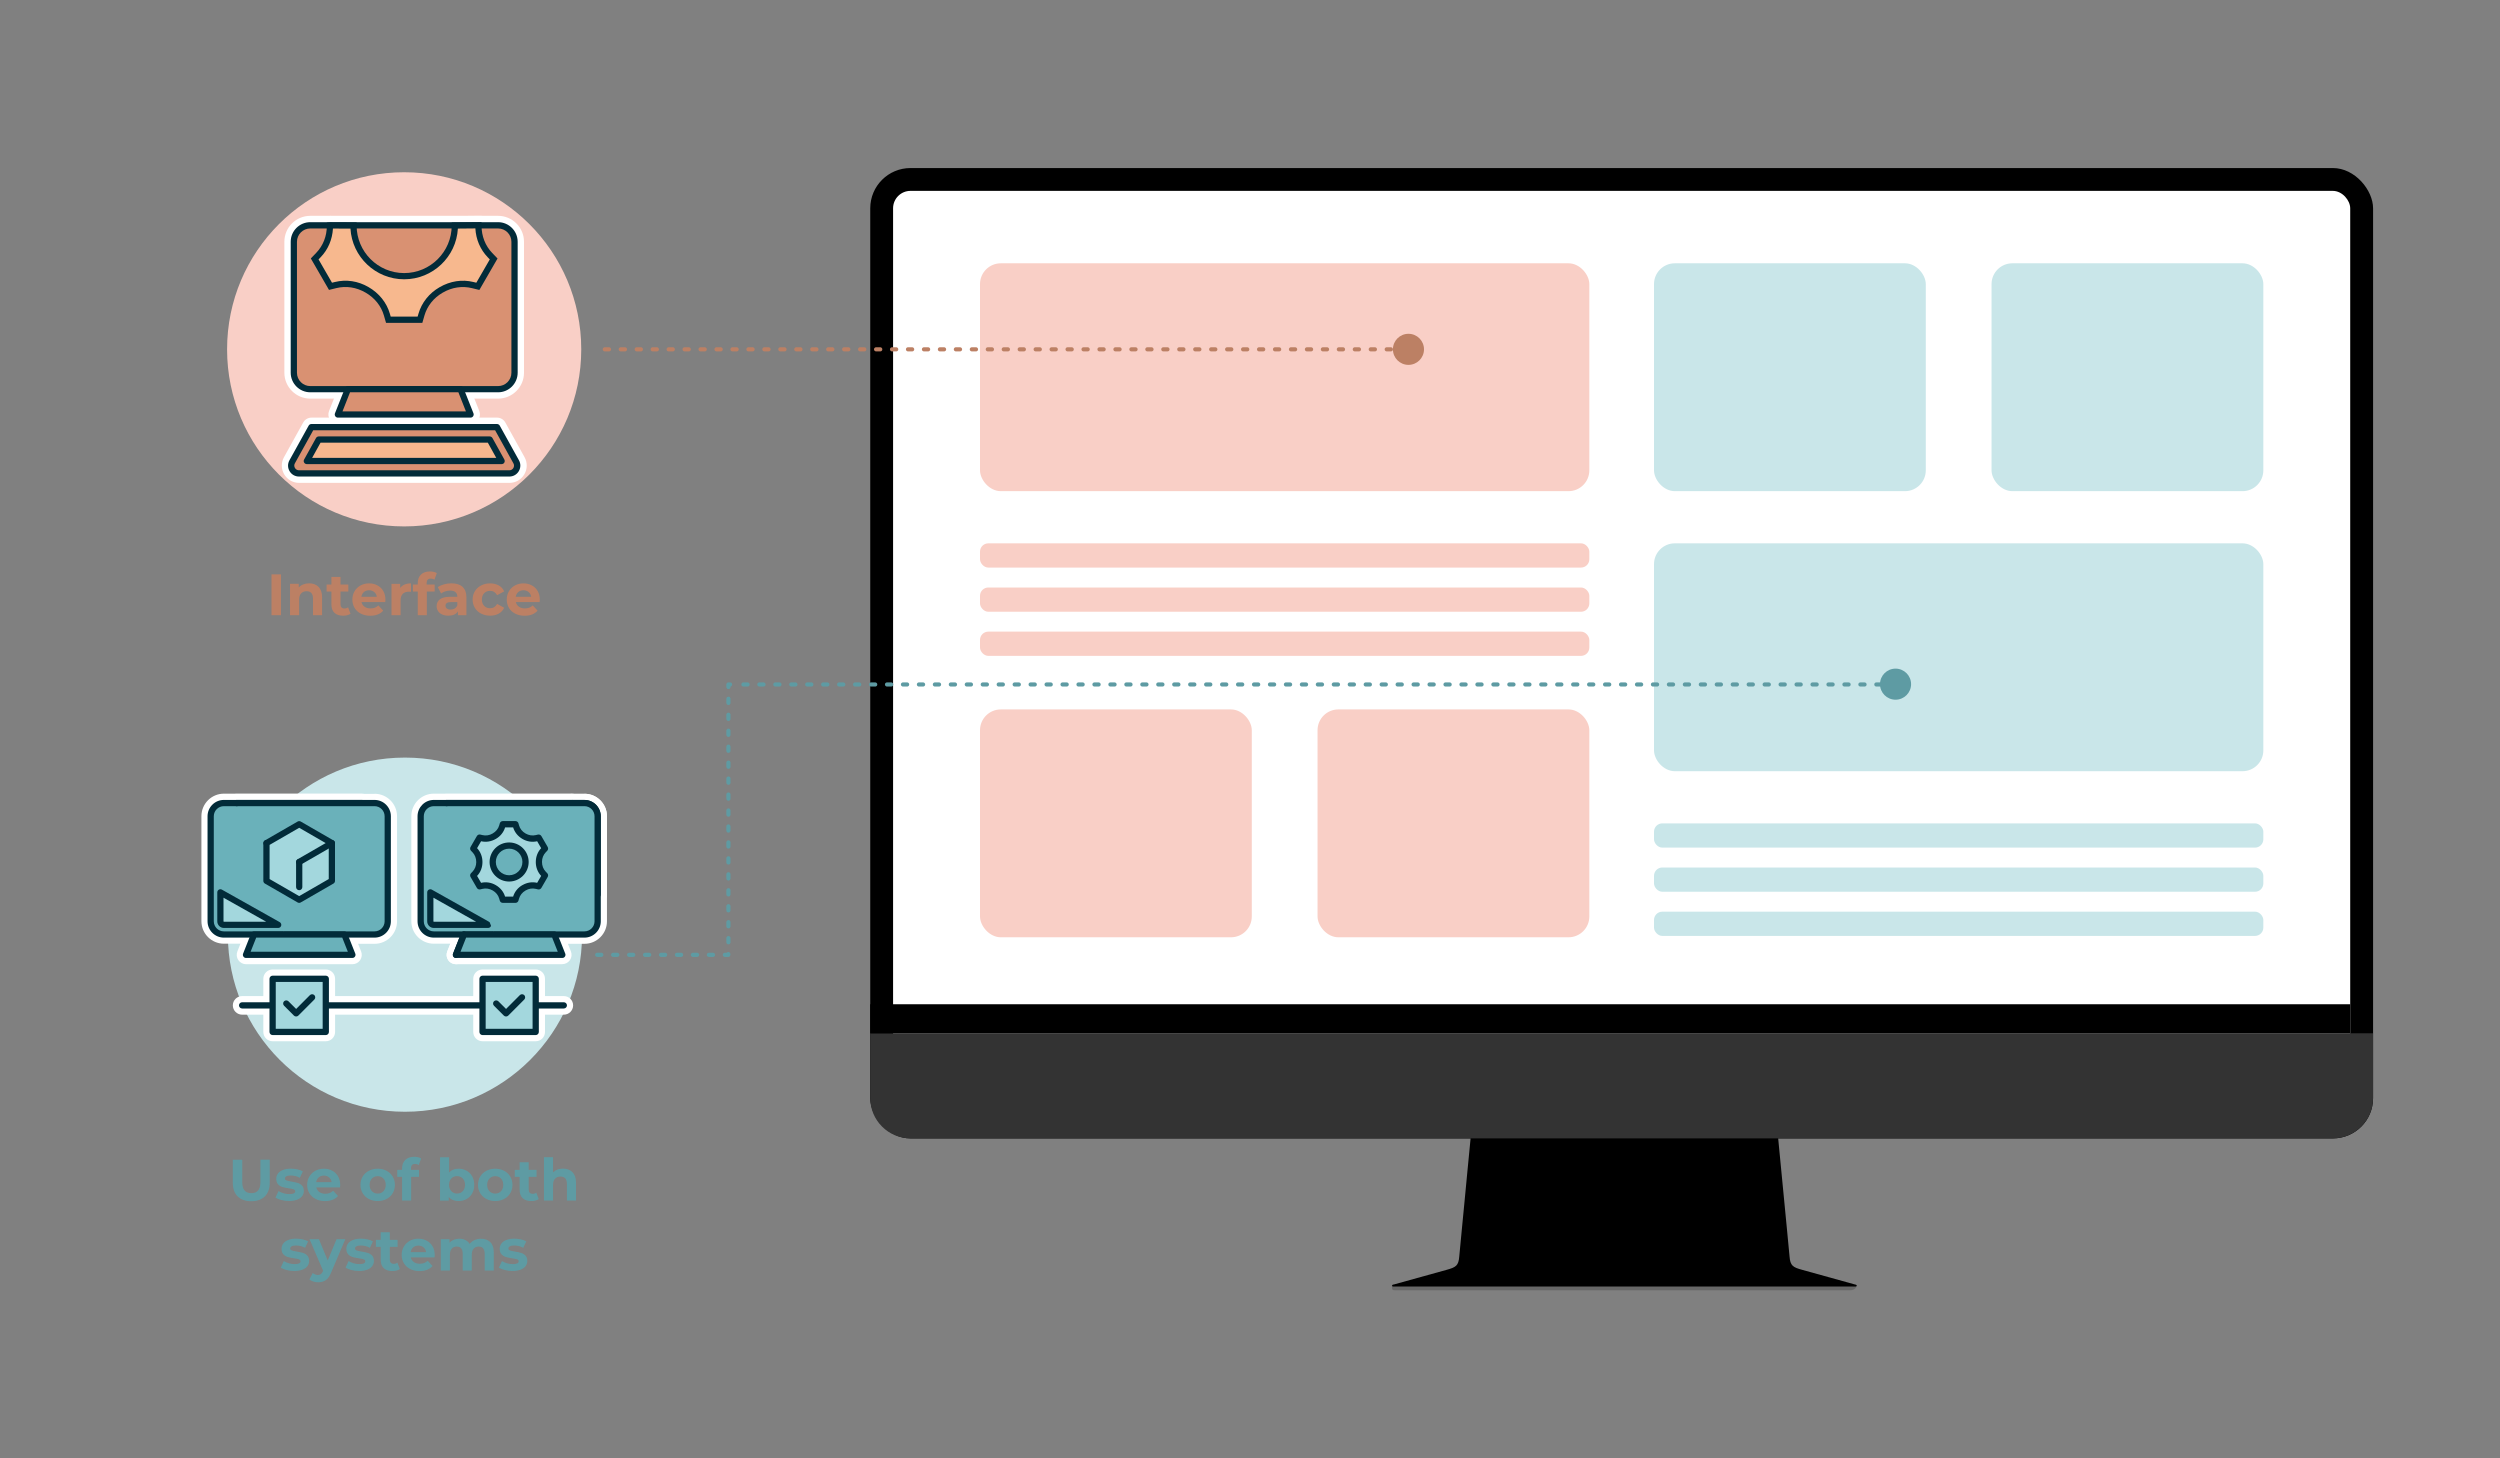 <?xml version="1.0" encoding="UTF-8"?><svg id="Ebene_2" xmlns="http://www.w3.org/2000/svg" viewBox="0 0 600 350"><rect x="0" y="0" width="600" height="350" fill="#808080" stroke="none"/><defs><style>.cls-1{fill:#d99172;}.cls-2{fill:#fff;}.cls-3{fill:#5e9ba3;}.cls-4{fill:#6ab1ba;}.cls-5{fill:#333;}.cls-6{fill:#f9cfc6;}.cls-7{fill:#676767;}.cls-8{fill:#a3d7dd;}.cls-9{fill:#bc8064;}.cls-10{fill:#022b39;}.cls-11{fill:#f7b88e;}.cls-12{fill:#c9e6e9;}</style></defs><g><g><rect x="208.86" y="40.33" width="360.68" height="232.89" rx="9.66" ry="9.66"/><g><path class="cls-7" d="m444.27,308.69h-108.67c-.73,0-.87.06-1.05-.42-.69.02-.46.58-.46.83,0,.63.38.57,1.25.57h108.67c.87,0,1.58-.51,1.58-1.14,0-.11-.14-.09-.18-.18-.29.28-.63.34-1.15.34Z"/><path d="m425.6,261.24h-71.5c-.22,2.24-.43,4.48-.65,6.72-.13,1.31-.25,2.61-.38,3.92-.09.93-.18,1.87-.27,2.8-.22,2.24-.43,4.48-.65,6.72-.08.81-.16,1.61-.23,2.42-.14,1.43-.28,2.87-.41,4.3-.22,2.24-.43,4.48-.65,6.72-.05.56-.11,1.13-.16,1.69-.07.77-.15,1.54-.22,2.31-.09.91-.17,1.82-.26,2.73-.17,2.2-.82,2.57-2.96,3.17-4.34,1.2-8.67,2.41-13.01,3.61-.23.06-.19.41.06.41h111.09c.24,0,.29-.34.06-.41-4.34-1.2-8.67-2.41-13.01-3.61-2.14-.59-2.79-.97-2.96-3.17-.09-.91-.17-1.82-.26-2.73-.07-.77-.15-1.54-.22-2.31-.05-.56-.11-1.13-.16-1.69-.22-2.24-.43-4.48-.65-6.72-.22-2.24-.43-4.48-.65-6.72-.22-2.24-.43-4.48-.65-6.72-.12-1.3-.25-2.59-.37-3.89-.09-.95-.18-1.89-.27-2.84-.22-2.24-.43-4.48-.65-6.72Z"/></g><rect class="cls-2" x="214.34" y="45.81" width="349.71" height="221.92" rx="4.18" ry="4.18"/><path class="cls-5" d="m569.53,247.99v15.56c0,5.34-4.33,9.66-9.66,9.66H218.52c-5.34,0-9.66-4.33-9.66-9.66v-15.56h360.68Z"/><rect x="208.85" y="241.02" width="355.2" height="6.98"/></g><g><rect class="cls-6" x="235.2" y="63.19" width="146.24" height="54.69" rx="5" ry="5"/><rect class="cls-6" x="235.2" y="170.26" width="65.23" height="54.69" rx="5" ry="5"/><rect class="cls-6" x="316.21" y="170.26" width="65.23" height="54.69" rx="5" ry="5"/><g><rect class="cls-6" x="235.2" y="130.4" width="146.24" height="5.82" rx="2" ry="2"/><rect class="cls-6" x="235.2" y="141" width="146.24" height="5.82" rx="2" ry="2"/><rect class="cls-6" x="235.2" y="151.59" width="146.24" height="5.82" rx="2" ry="2"/></g><rect class="cls-12" x="396.96" y="63.19" width="65.23" height="54.69" rx="5" ry="5"/><rect class="cls-12" x="477.97" y="63.19" width="65.23" height="54.69" rx="5" ry="5"/><rect class="cls-12" x="396.96" y="130.4" width="146.24" height="54.69" rx="5" ry="5"/><rect class="cls-12" x="396.96" y="197.61" width="146.24" height="5.82" rx="2" ry="2"/><rect class="cls-12" x="396.96" y="208.2" width="146.24" height="5.82" rx="2" ry="2"/><rect class="cls-12" x="396.96" y="218.8" width="146.24" height="5.82" rx="2" ry="2"/></g></g><g><g><path class="cls-9" d="m65.16,137.85h2.27v9.8h-2.27v-9.8Z"/><path class="cls-9" d="m76.44,140.85c.57.56.86,1.39.86,2.49v4.31h-2.18v-3.98c0-.6-.13-1.04-.39-1.34s-.64-.44-1.13-.44c-.55,0-.99.17-1.32.51-.33.34-.49.85-.49,1.52v3.72h-2.18v-7.53h2.09v.88c.29-.32.65-.56,1.08-.73.43-.17.9-.26,1.41-.26.93,0,1.69.28,2.26.84Z"/><path class="cls-9" d="m84.13,147.29c-.21.16-.48.28-.79.36-.31.08-.64.12-.99.12-.9,0-1.59-.23-2.08-.69-.49-.46-.73-1.13-.73-2.02v-3.09h-1.16v-1.68h1.16v-1.83h2.18v1.83h1.88v1.68h-1.88v3.07c0,.32.08.56.25.74.16.17.39.26.69.26.35,0,.64-.09.88-.28l.59,1.54Z"/><path class="cls-9" d="m92.46,144.5h-5.7c.1.47.35.84.73,1.11.38.27.86.41,1.43.41.39,0,.74-.06,1.04-.17.3-.12.59-.3.85-.55l1.16,1.26c-.71.81-1.75,1.22-3.11,1.22-.85,0-1.6-.17-2.25-.5-.65-.33-1.16-.79-1.51-1.38-.35-.59-.53-1.25-.53-2s.17-1.4.52-2c.35-.59.83-1.05,1.44-1.39.61-.33,1.29-.5,2.05-.5s1.4.16,2,.48c.6.32,1.07.77,1.41,1.36.34.59.51,1.28.51,2.07,0,.03-.01.22-.04.59Zm-5.11-2.42c-.34.28-.54.66-.62,1.15h3.71c-.07-.48-.28-.86-.62-1.14s-.75-.43-1.23-.43-.91.14-1.25.42Z"/><path class="cls-9" d="m97.1,140.29c.44-.19.95-.28,1.53-.28v2.02c-.24-.02-.41-.03-.49-.03-.63,0-1.12.17-1.47.52-.35.35-.53.88-.53,1.57v3.56h-2.18v-7.53h2.09v.99c.26-.36.61-.64,1.06-.83Z"/><path class="cls-9" d="m102.39,140.29h1.93v1.68h-1.88v5.68h-2.18v-5.68h-1.16v-1.68h1.16v-.34c0-.86.25-1.54.76-2.04.51-.5,1.22-.76,2.15-.76.33,0,.64.04.93.1s.54.17.73.3l-.57,1.58c-.25-.18-.55-.27-.88-.27-.66,0-.99.36-.99,1.09v.32Z"/><path class="cls-9" d="m111,140.84c.62.56.94,1.39.94,2.51v4.3h-2.04v-.94c-.41.7-1.18,1.05-2.3,1.05-.58,0-1.08-.1-1.5-.29-.42-.2-.75-.47-.97-.81-.22-.35-.34-.74-.34-1.18,0-.7.26-1.25.79-1.65s1.34-.6,2.44-.6h1.74c0-.48-.14-.84-.43-1.1-.29-.26-.72-.39-1.3-.39-.4,0-.8.06-1.18.19-.39.13-.72.3-.99.51l-.78-1.53c.41-.29.9-.51,1.48-.67s1.16-.24,1.77-.24c1.17,0,2.06.28,2.69.83Zm-1.86,5.19c.29-.17.5-.43.62-.76v-.77h-1.5c-.9,0-1.34.29-1.34.88,0,.28.11.5.33.67.22.16.52.25.9.25s.71-.09.99-.26Z"/><path class="cls-9" d="m115.47,147.27c-.64-.33-1.14-.79-1.5-1.38-.36-.59-.54-1.25-.54-2s.18-1.41.54-2,.86-1.05,1.5-1.38c.64-.33,1.36-.5,2.16-.5s1.49.17,2.08.5c.59.33,1.02.81,1.29,1.42l-1.69.91c-.39-.69-.96-1.04-1.69-1.04-.57,0-1.04.19-1.41.56-.37.37-.56.88-.56,1.53s.19,1.15.56,1.53c.37.37.84.56,1.41.56.75,0,1.31-.35,1.69-1.04l1.69.92c-.27.6-.7,1.06-1.29,1.4s-1.29.5-2.08.5-1.52-.17-2.16-.5Z"/><path class="cls-9" d="m129.51,144.5h-5.7c.1.47.35.84.73,1.11.38.27.86.41,1.43.41.39,0,.74-.06,1.04-.17.3-.12.59-.3.85-.55l1.16,1.26c-.71.81-1.75,1.22-3.11,1.22-.85,0-1.6-.17-2.25-.5-.65-.33-1.16-.79-1.51-1.38-.35-.59-.53-1.25-.53-2s.17-1.4.52-2c.35-.59.83-1.05,1.44-1.39.61-.33,1.29-.5,2.05-.5s1.4.16,2,.48,1.07.77,1.41,1.36c.34.59.51,1.28.51,2.07,0,.03-.01.22-.04.59Zm-5.11-2.42c-.34.28-.54.66-.62,1.15h3.71c-.08-.48-.28-.86-.62-1.14s-.75-.43-1.23-.43-.91.14-1.25.42Z"/></g><g><circle class="cls-6" cx="97" cy="83.84" r="42.5"/><g><g><g><g><path class="cls-2" d="m74.46,53.22h45.07c2.65,0,4.8,2.15,4.8,4.8v31.43c0,2.65-2.15,4.8-4.8,4.8h-45.07c-2.65,0-4.8-2.15-4.8-4.8v-31.43c0-2.65,2.15-4.8,4.8-4.8Z"/><path class="cls-2" d="m119.54,54.07c2.18,0,3.95,1.77,3.95,3.95v31.43c0,2.18-1.77,3.95-3.95,3.95h-45.07c-2.18,0-3.95-1.77-3.95-3.95v-31.43c0-2.18,1.77-3.95,3.95-3.95h45.07m0-1.7h-45.07c-3.11,0-5.65,2.53-5.65,5.65v31.43c0,3.11,2.53,5.65,5.65,5.65h45.07c3.11,0,5.65-2.53,5.65-5.65v-31.43c0-3.11-2.53-5.65-5.65-5.65h0Z"/></g><g><path class="cls-2" d="m74.46,94.82c-2.96,0-5.37-2.41-5.37-5.37v-31.43c0-2.96,2.41-5.37,5.37-5.37h45.07c2.96,0,5.37,2.41,5.37,5.37v31.43c0,2.96-2.41,5.37-5.37,5.37h-45.07Zm0-39.32c-1.39,0-2.52,1.13-2.52,2.52v31.43c0,1.39,1.13,2.52,2.52,2.52h45.07c1.39,0,2.52-1.13,2.52-2.52v-31.43c0-1.39-1.13-2.52-2.52-2.52h-45.07Z"/><path class="cls-2" d="m119.54,53.5c2.49,0,4.52,2.03,4.52,4.52v31.43c0,2.49-2.03,4.52-4.52,4.52h-45.07c-2.49,0-4.52-2.03-4.52-4.52v-31.43c0-2.49,2.03-4.52,4.52-4.52h45.07m-45.07,39.32h45.07c1.86,0,3.37-1.51,3.37-3.37v-31.43c0-1.86-1.51-3.37-3.37-3.37h-45.07c-1.86,0-3.37,1.51-3.37,3.37v31.43c0,1.86,1.51,3.37,3.37,3.37m45.07-41.02h-45.07c-3.43,0-6.22,2.79-6.22,6.22v31.43c0,3.43,2.79,6.22,6.22,6.22h45.07c3.43,0,6.22-2.79,6.22-6.22v-31.43c0-3.43-2.79-6.22-6.22-6.22h0Zm-45.07,39.32c-.92,0-1.67-.75-1.67-1.67v-31.43c0-.92.75-1.67,1.67-1.67h45.07c.92,0,1.67.75,1.67,1.67v31.43c0,.92-.75,1.67-1.67,1.67h-45.07Z"/></g></g><g><g><path class="cls-2" d="m81.08,100.33c-.28,0-.54-.14-.7-.37-.16-.23-.19-.53-.09-.79l2.41-6.09c.13-.32.44-.54.79-.54h27.02c.35,0,.66.21.79.54l2.41,6.09c.1.26.07.56-.09.79-.16.23-.42.37-.7.37h-31.83Z"/><path class="cls-2" d="m110.51,93.4l2.41,6.09h-31.83l2.41-6.09h27.02m0-1.7h-27.02c-.7,0-1.32.43-1.58,1.07l-2.41,6.09c-.21.52-.14,1.12.17,1.58.32.47.84.74,1.41.74h31.83c.56,0,1.09-.28,1.41-.74s.38-1.06.17-1.58l-2.41-6.09c-.26-.65-.88-1.07-1.58-1.07h0Z"/></g><g><path class="cls-2" d="m81.08,100.91c-.47,0-.91-.23-1.18-.62-.27-.39-.32-.89-.15-1.33l2.41-6.08c.22-.55.74-.9,1.33-.9h27.02c.59,0,1.11.35,1.33.9l2.41,6.09c.17.44.12.94-.15,1.33-.27.39-.71.63-1.18.63h-31.83Zm29.73-2.86l-1.28-3.23h-25.08l-1.28,3.23h27.63Z"/><path class="cls-2" d="m110.51,92.82c.24,0,.45.14.54.37l2.41,6.09c.07.18.05.38-.06.54s-.29.25-.48.25h-31.83c-.19,0-.37-.09-.48-.25-.11-.16-.13-.36-.06-.54l2.41-6.09c.09-.22.3-.37.54-.37h27.02m-28.57,6.09h30.13l-1.95-4.93h-26.23l-1.95,4.93m28.57-7.79h-27.02c-.94,0-1.77.57-2.12,1.44l-2.41,6.08c-.28.7-.19,1.49.23,2.12.43.63,1.13,1,1.89,1h31.83c.76,0,1.46-.37,1.88-1,.42-.62.51-1.42.23-2.12l-2.41-6.09c-.35-.88-1.18-1.44-2.12-1.44h0Zm-25.47,4.56h23.92l.61,1.53h-25.13l.61-1.53h0Z"/></g></g><g><path class="cls-2" d="m71.76,115.05c-1.18,0-2.25-.61-2.85-1.63-.6-1.02-.62-2.25-.04-3.28l4.61-8.32c.25-.45.73-.74,1.25-.74h44.54c.52,0,1,.28,1.25.74l4.61,8.31c.57,1.03.56,2.26-.04,3.28-.6,1.02-1.67,1.63-2.85,1.63h-50.48Zm-.39-3.52c-.08.14-.08.3,0,.44.08.14.22.22.39.22h50.48c.16,0,.3-.08.39-.22.08-.14.08-.3,0-.44l-4.2-7.58h-42.86l-4.2,7.58Z"/><path class="cls-2" d="m119.27,101.94c.21,0,.4.11.51.3l4.61,8.32c.43.77.41,1.68-.03,2.43-.45.76-1.24,1.21-2.12,1.21h-50.47c-.88,0-1.67-.45-2.11-1.21s-.46-1.67-.03-2.44l4.61-8.32c.1-.18.3-.3.51-.3h44.54m-47.51,11.1h50.47c.46,0,.88-.24,1.12-.64.24-.4.24-.88.02-1.29l-4.44-8.02h-43.86l-4.44,8.02c-.23.41-.22.89.02,1.29.24.4.65.64,1.12.64m47.51-12.8h-44.54c-.83,0-1.59.45-1.99,1.17l-4.61,8.32c-.72,1.3-.7,2.84.05,4.12.75,1.28,2.09,2.05,3.58,2.05h50.47c1.49,0,2.82-.76,3.58-2.05.75-1.28.77-2.82.05-4.12l-4.61-8.32c-.4-.72-1.16-1.17-1.99-1.17h0Zm-43.2,4.56h41.85l3.63,6.55h-49.11l3.63-6.55h0Z"/></g><g><g><path class="cls-2" d="m73.63,113.07c-.3,0-.58-.16-.73-.42-.15-.26-.16-.58-.01-.84l2.85-5.15c.15-.27.43-.44.74-.44h41.03c.31,0,.59.17.74.44l2.85,5.15c.15.26.14.58-.01.84-.15.26-.43.42-.73.42h-46.73Z"/><path class="cls-2" d="m117.52,107.07l2.85,5.15h-46.73l2.85-5.15h41.03m0-1.7h-41.03c-.62,0-1.19.34-1.49.88l-2.85,5.15c-.29.53-.28,1.17.02,1.69s.86.84,1.46.84h46.73c.6,0,1.16-.32,1.46-.84s.31-1.16.02-1.69l-2.85-5.15c-.3-.54-.87-.88-1.49-.88h0Z"/></g><g><path class="cls-2" d="m73.63,113.57c-.48,0-.92-.25-1.16-.66-.24-.41-.25-.92-.02-1.34l2.85-5.15c.24-.43.69-.7,1.18-.7h41.03c.49,0,.94.27,1.18.7l2.85,5.14c.23.42.22.93-.02,1.34s-.69.67-1.16.67h-46.73Zm44.44-2.7l-1.36-2.45h-39.44l-1.36,2.45h42.15Z"/><path class="cls-2" d="m117.51,106.57c.18,0,.35.1.44.26l2.85,5.15c.09.15.08.34,0,.5-.09.15-.25.25-.43.25h-46.73c-.18,0-.34-.09-.43-.25-.09-.15-.09-.34,0-.5l2.85-5.15c.09-.16.26-.26.44-.26h41.03m-43.03,5.15h45.04l-2.3-4.15h-40.44l-2.3,4.15m43.03-6.85h-41.03c-.8,0-1.54.43-1.92,1.13l-2.85,5.15c-.38.68-.36,1.51.03,2.18.4.67,1.12,1.08,1.9,1.08h46.73c.78,0,1.5-.41,1.89-1.08.39-.67.4-1.51.03-2.18l-2.85-5.14c-.39-.7-1.12-1.13-1.92-1.13h0Zm-39.73,4.4h38.44l.41.75h-39.26l.41-.75h0Z"/></g></g><g><g><path class="cls-2" d="m93.21,77.59c-.38,0-.71-.25-.82-.61l-.35-1.23c-.65-2.27-2.2-4.2-4.34-5.43-1.53-.89-3.16-1.34-4.79-1.34-.72,0-1.44.09-2.13.26l-1.24.31c-.07.02-.14.02-.2.02-.3,0-.58-.16-.74-.43l-3.79-6.57c-.19-.33-.14-.74.12-1.01l.89-.92c1.64-1.7,2.54-3.99,2.53-6.44,0-.23.09-.49.25-.65s.38-.29.6-.29c0,0,5.66.03,5.66.03.47,0,.85.38.85.85,0,6.24,5.07,11.31,11.31,11.31s11.31-5.07,11.31-11.31c0-.47.38-.85.84-.85,0,0,5.66-.06,5.67-.06.22,0,.44.09.6.25.16.16.25.38.25.6,0,2.57.89,4.87,2.53,6.57l.89.92c.26.27.31.69.12,1.01l-3.79,6.57c-.15.27-.44.43-.74.43-.07,0-.14,0-.2-.02l-1.25-.31c-.69-.17-1.41-.26-2.13-.26-1.63,0-3.27.45-4.74,1.3,0,0-.08.05-.09.05-2.12,1.22-3.66,3.14-4.31,5.41l-.36,1.23c-.1.36-.44.61-.82.61h-7.58Z"/><path class="cls-2" d="m114.81,54.07s0,.06,0,.09c0,2.63.94,5.17,2.77,7.07l.89.92-3.79,6.57-1.24-.31c-.77-.19-1.55-.28-2.33-.28-1.8,0-3.58.49-5.16,1.41-.01,0-.02.01-.03.02-.01,0-.02.01-.03.02-2.28,1.31-4,3.4-4.73,5.93l-.36,1.23h-7.58l-.35-1.23c-.73-2.53-2.46-4.62-4.74-5.93-.03-.01-.05-.03-.08-.04-1.58-.92-3.35-1.4-5.14-1.4-.78,0-1.57.09-2.34.28l-1.24.31-3.79-6.57.89-.92c1.82-1.89,2.78-4.42,2.77-7.04,0-.03,0-.06,0-.09l5.66.03c0,6.71,5.44,12.16,12.16,12.16s12.16-5.44,12.16-12.16l5.66-.06m0-1.7s-.01,0-.02,0l-5.66.06c-.93,0-1.68.77-1.68,1.7,0,5.77-4.69,10.46-10.46,10.46s-10.46-4.69-10.46-10.46c0-.94-.76-1.7-1.69-1.7l-5.66-.03s0,0,0,0c-.45,0-.88.18-1.2.49-.32.32-.5.75-.5,1.21v.1c0,2.23-.81,4.3-2.29,5.85l-.89.92c-.53.55-.63,1.37-.25,2.03l3.79,6.57c.31.53.88.85,1.47.85.14,0,.27-.02.41-.05l1.24-.31c.63-.16,1.28-.23,1.93-.23,1.48,0,2.96.41,4.28,1.17l.09.05c1.95,1.12,3.35,2.87,3.94,4.92l.35,1.23c.21.73.88,1.23,1.63,1.23h7.58c.76,0,1.42-.5,1.63-1.23l.36-1.23c.59-2.06,1.99-3.8,3.94-4.92,0,0,.04-.02.05-.03,1.36-.79,2.85-1.2,4.34-1.2.65,0,1.3.08,1.92.23l1.24.31c.14.03.27.05.41.05.6,0,1.16-.32,1.47-.85l3.79-6.57c.38-.66.28-1.48-.25-2.03l-.89-.92c-1.48-1.54-2.3-3.63-2.29-5.88v-.11c-.01-.93-.77-1.68-1.7-1.68h0Z"/></g><g><path class="cls-2" d="m92.77,78.17c-.38,0-.71-.25-.82-.61l-.48-1.65c-.61-2.12-2.06-3.93-4.08-5.09-1.42-.82-2.98-1.26-4.51-1.26-.67,0-1.34.08-1.99.24l-1.67.41c-.07.02-.14.02-.2.02-.3,0-.58-.16-.74-.43l-4.23-7.32c-.19-.33-.14-.74.12-1.01l1.19-1.24c1.53-1.59,2.38-3.74,2.37-6.04v-.58c0-.42.31-.78.72-.84l.58-.09s.08,0,.12,0c0,0,6.24.03,6.24.03.47,0,.85.38.85.85v.58c0,5.92,4.81,10.73,10.73,10.73s10.73-4.81,10.73-10.73v-.57c0-.47.38-.85.84-.85,0,0,6.82-.07,6.82-.07.22,0,.44.09.6.25.16.16.25.38.25.6v.67c0,2.33.84,4.48,2.37,6.08l1.19,1.24c.26.27.31.69.12,1.01l-4.23,7.32c-.15.27-.44.42-.74.42-.07,0-.14,0-.2-.02l-1.67-.41c-.65-.16-1.32-.24-2-.24-1.53,0-3.06.42-4.44,1.22-2.06,1.18-3.53,3-4.14,5.12l-.48,1.65c-.1.36-.44.61-.82.61h-8.45Zm6.94-2.86l.06-.2c.82-2.84,2.73-5.24,5.39-6.77,1.85-1.07,3.91-1.64,5.95-1.64.9,0,1.8.11,2.67.33l.2.05,2.72-4.71-.14-.15c-1.73-1.8-2.82-4.16-3.09-6.7l-2.95.03c-.71,6.89-6.5,12.17-13.51,12.17s-12.8-5.28-13.51-12.16l-2.95-.02c-.28,2.57-1.34,4.86-3.09,6.68l-.14.15,2.72,4.71.2-.05c.88-.22,1.79-.33,2.69-.33,2.02,0,4.05.55,5.85,1.6,2.71,1.56,4.65,3.98,5.47,6.82l.06.2h5.44Z"/><path class="cls-2" d="m115.39,53.49v.67c0,2.55.92,4.91,2.61,6.67l1.19,1.24-4.23,7.32-1.67-.41c-.72-.18-1.46-.27-2.2-.27-1.67,0-3.34.45-4.87,1.34-2.27,1.3-3.85,3.29-4.53,5.62l-.48,1.65h-8.45l-.48-1.65c-.67-2.34-2.26-4.32-4.47-5.59-1.57-.91-3.26-1.37-4.93-1.37-.74,0-1.47.09-2.19.27l-1.67.41-4.23-7.32,1.19-1.24c1.69-1.75,2.61-4.11,2.61-6.63v-.58s.58-.09.58-.09l6.23.03v.58c0,6.38,5.19,11.58,11.58,11.58s11.58-5.19,11.58-11.58v-.57l6.81-.07m-18.39,13.38c-6.83,0-12.42-5.4-12.72-12.16l-4.53-.02c-.12,2.68-1.15,5.11-2.92,6.94l-.59.61,3.36,5.81.82-.2c.82-.2,1.65-.3,2.49-.3,1.87,0,3.73.5,5.42,1.48,2.54,1.46,4.32,3.69,5.08,6.32l.23.81h6.71l.24-.81c.76-2.63,2.53-4.85,4.99-6.27,1.75-1.02,3.64-1.53,5.52-1.53.83,0,1.66.1,2.47.3l.82.2,3.36-5.81-.59-.61c-1.79-1.85-2.81-4.31-2.92-6.97l-4.52.05c-.3,6.76-5.89,12.16-12.72,12.16m18.39-15.08s-.01,0-.02,0l-6.81.07c-.93,0-1.68.77-1.68,1.7v.57c0,5.45-4.43,9.88-9.88,9.88s-9.88-4.43-9.88-9.88v-.58c0-.94-.76-1.7-1.69-1.7l-6.23-.03s0,0,0,0c-.08,0-.17,0-.25.02l-.58.09c-.84.12-1.45.84-1.45,1.69v.58c0,2.08-.75,4.01-2.13,5.45l-1.19,1.24c-.53.55-.63,1.37-.25,2.03l4.23,7.32c.31.53.88.85,1.47.85.14,0,.27-.02.41-.05l1.67-.41c.58-.14,1.18-.22,1.78-.22,1.38,0,2.79.39,4.08,1.14,1.83,1.05,3.14,2.68,3.69,4.59l.48,1.65c.21.73.88,1.23,1.63,1.23h8.45c.76,0,1.42-.5,1.63-1.23l.48-1.65c.56-1.94,1.85-3.54,3.74-4.62,1.25-.73,2.64-1.11,4.02-1.11.6,0,1.21.07,1.79.22l1.67.41c.14.03.27.05.41.05.6,0,1.16-.32,1.47-.85l4.23-7.32c.38-.66.28-1.48-.25-2.03l-1.19-1.24c-1.38-1.43-2.14-3.38-2.13-5.48v-.68c0-.45-.18-.89-.5-1.21-.32-.32-.75-.49-1.2-.49h0Zm-4.13,4.6l1.46-.02c.39,2.29,1.4,4.41,2.92,6.12l-2.09,3.61c-.81-.17-1.63-.25-2.45-.25-2.19,0-4.39.61-6.38,1.76-2.71,1.56-4.7,3.98-5.65,6.85h-4.17c-.94-2.87-2.97-5.31-5.74-6.9-1.92-1.12-4.09-1.71-6.27-1.71-.83,0-1.66.09-2.47.26l-2.09-3.61c1.54-1.71,2.53-3.79,2.92-6.1h1.47c1.09,6.95,7.07,12.18,14.26,12.18s13.18-5.23,14.26-12.18h0Z"/></g></g></g><g><g><path class="cls-1" d="m115.83,54.07h-41.37c-2.18,0-3.95,1.77-3.95,3.95v31.43c0,2.18,1.77,3.95,3.95,3.95h45.07c2.18,0,3.95-1.77,3.95-3.95v-31.43c0-2.18-1.77-3.95-3.95-3.95h-3.7Z"/><path class="cls-10" d="m119.54,94.15h-45.07c-2.59,0-4.7-2.11-4.7-4.7v-31.43c0-2.59,2.11-4.7,4.7-4.7h45.07c2.59,0,4.7,2.11,4.7,4.7v31.43c0,2.59-2.11,4.7-4.7,4.7Zm-45.07-39.32c-1.76,0-3.2,1.43-3.2,3.2v31.43c0,1.76,1.43,3.2,3.2,3.2h45.07c1.76,0,3.2-1.43,3.2-3.2v-31.43c0-1.76-1.43-3.2-3.2-3.2h-45.07Z"/></g><g><polygon class="cls-1" points="83.49 93.4 81.08 99.48 97 99.48 112.92 99.48 110.51 93.4 83.49 93.4"/><path class="cls-10" d="m112.92,100.23h-31.83c-.25,0-.48-.12-.62-.33-.14-.21-.17-.47-.08-.7l2.41-6.09c.11-.29.39-.47.7-.47h27.02c.31,0,.58.19.7.47l2.41,6.09c.09.23.06.49-.08.7-.14.21-.37.33-.62.33Zm-30.73-1.5h29.63l-1.81-4.59h-26l-1.81,4.59Z"/></g><g><path class="cls-1" d="m119.27,102.52l4.61,8.32c.69,1.25-.21,2.79-1.64,2.79h-50.47c-1.43,0-2.33-1.54-1.64-2.79l4.61-8.32h44.54Z"/><path class="cls-10" d="m122.24,114.37h-50.48c-.94,0-1.79-.48-2.26-1.29-.48-.81-.49-1.78-.03-2.61l4.61-8.32c.13-.24.38-.39.66-.39h44.54c.27,0,.52.15.66.39l4.61,8.32c.46.82.44,1.8-.04,2.61-.48.81-1.32,1.29-2.26,1.29Zm-47.07-11.1l-4.4,7.93c-.2.35-.19.77.02,1.12s.57.55.97.55h50.48c.41,0,.76-.2.97-.55.2-.35.21-.77.01-1.12l-4.39-7.93h-43.66Z"/></g><g><polygon class="cls-11" points="73.63 110.64 76.48 105.5 117.52 105.5 120.37 110.64 73.63 110.64"/><path class="cls-10" d="m120.37,111.39h-46.73c-.27,0-.51-.14-.65-.37-.14-.23-.14-.51,0-.74l2.85-5.15c.13-.24.38-.39.66-.39h41.03c.27,0,.52.15.66.39l2.85,5.15c.13.23.12.52,0,.74-.13.23-.38.37-.65.37Zm-45.46-1.5h44.19l-2.02-3.65h-40.15l-2.02,3.65Z"/></g><g><path class="cls-11" d="m114.81,54.07s0,.06,0,.09c0,2.63.94,5.17,2.77,7.07l.89.92-3.79,6.57-1.24-.31c-2.55-.63-5.22-.19-7.49,1.13-.01,0-.02.01-.03.02-.01,0-.02.01-.03.02-2.28,1.31-4,3.4-4.73,5.93l-.36,1.23h-7.58l-.35-1.23c-.73-2.53-2.46-4.62-4.74-5.93-.03-.01-.05-.03-.08-.04-2.26-1.32-4.93-1.75-7.48-1.12l-1.24.31-3.79-6.57.89-.92c1.82-1.89,2.78-4.42,2.77-7.04,0-.03,0-.06,0-.09l5.66.03c0,6.71,5.44,12.16,12.16,12.16s12.16-5.44,12.16-12.16l5.66-.06Z"/><path class="cls-10" d="m101.36,77.49h-8.71l-.51-1.77c-.66-2.29-2.22-4.24-4.39-5.49-2.22-1.29-4.68-1.66-7-1.09l-1.79.44-4.36-7.55,1.28-1.33c1.66-1.72,2.57-4.03,2.56-6.51v-.76s.75-.08.75-.08l6.4.03v.75c0,6.29,5.12,11.41,11.41,11.41s11.41-5.12,11.41-11.41v-.74l7.16-.08v.85c0,2.5.9,4.83,2.56,6.55l1.28,1.33-4.36,7.55-1.79-.44c-2.32-.57-4.78-.2-6.94,1.05l-.09.05c-2.14,1.23-3.7,3.18-4.36,5.47l-.51,1.77Zm-7.58-1.5h6.45l.2-.69c.77-2.67,2.57-4.93,5.07-6.37,2.56-1.48,5.42-1.92,8.12-1.25l.7.17,3.23-5.59-.5-.52c-1.78-1.85-2.82-4.28-2.96-6.92l-4.2.04c-.38,6.77-6.02,12.17-12.89,12.17s-12.5-5.39-12.89-12.16l-4.2-.02c-.16,2.66-1.19,5.06-2.96,6.89l-.5.52,3.23,5.59.7-.17c2.7-.67,5.55-.24,8.03,1.2,2.58,1.48,4.39,3.75,5.16,6.42l.2.69Z"/></g></g></g></g></g><g><g><path class="cls-3" d="m57.04,287.14c-.78-.77-1.17-1.88-1.17-3.32v-5.49h2.27v5.4c0,1.75.73,2.63,2.18,2.63.71,0,1.25-.21,1.62-.64.37-.42.56-1.09.56-2v-5.4h2.24v5.49c0,1.44-.39,2.54-1.17,3.32-.78.77-1.87,1.16-3.27,1.16s-2.49-.39-3.27-1.16Z"/><path class="cls-3" d="m67.54,288.01c-.6-.15-1.07-.35-1.43-.58l.73-1.57c.34.21.74.39,1.22.53s.94.2,1.4.2c.92,0,1.39-.23,1.39-.69,0-.21-.13-.37-.38-.46-.25-.09-.64-.17-1.16-.24-.62-.09-1.12-.2-1.53-.32s-.75-.34-1.04-.64c-.29-.31-.44-.75-.44-1.32,0-.48.14-.9.41-1.27.28-.37.68-.66,1.2-.86.53-.21,1.15-.31,1.87-.31.53,0,1.06.06,1.59.17.53.12.96.28,1.31.48l-.73,1.55c-.66-.37-1.39-.56-2.17-.56-.47,0-.82.07-1.05.2s-.35.3-.35.5c0,.23.13.4.38.49.25.09.65.18,1.2.27.62.1,1.12.21,1.51.33.39.12.73.33,1.02.64.29.31.43.74.43,1.29,0,.47-.14.88-.42,1.25-.28.36-.69.65-1.23.85-.54.2-1.17.3-1.91.3-.63,0-1.24-.08-1.83-.23Z"/><path class="cls-3" d="m81.61,284.98h-5.7c.1.47.35.84.73,1.11s.86.41,1.43.41c.39,0,.74-.06,1.04-.17.3-.12.59-.3.85-.55l1.16,1.26c-.71.81-1.75,1.22-3.11,1.22-.85,0-1.6-.17-2.25-.5-.65-.33-1.16-.79-1.51-1.38-.35-.59-.53-1.25-.53-2s.17-1.4.52-2c.35-.59.83-1.05,1.44-1.39.61-.33,1.29-.5,2.05-.5s1.4.16,2,.48c.6.32,1.07.77,1.41,1.36.34.59.51,1.28.51,2.07,0,.03-.01.22-.04.59Zm-5.11-2.42c-.34.28-.54.66-.62,1.15h3.71c-.07-.48-.28-.86-.62-1.14-.34-.28-.75-.43-1.23-.43s-.91.14-1.25.42Z"/><path class="cls-3" d="m88.52,287.75c-.63-.33-1.12-.79-1.48-1.38-.35-.59-.53-1.25-.53-2s.18-1.41.53-2c.35-.59.85-1.05,1.48-1.38.63-.33,1.34-.5,2.13-.5s1.5.17,2.13.5c.62.33,1.11.79,1.47,1.38.35.59.53,1.26.53,2s-.18,1.41-.53,2c-.35.59-.84,1.05-1.47,1.38-.63.33-1.33.5-2.13.5s-1.5-.17-2.13-.5Zm3.51-1.86c.36-.38.54-.88.54-1.52s-.18-1.14-.54-1.52c-.36-.38-.82-.57-1.38-.57s-1.02.19-1.39.57c-.36.38-.55.88-.55,1.52s.18,1.14.55,1.52c.36.38.83.57,1.39.57s1.02-.19,1.38-.57Z"/><path class="cls-3" d="m98.63,280.77h1.93v1.68h-1.88v5.68h-2.18v-5.68h-1.16v-1.68h1.16v-.34c0-.86.25-1.54.76-2.04.51-.5,1.23-.76,2.15-.76.33,0,.64.04.93.1.29.07.54.17.73.3l-.57,1.58c-.25-.18-.55-.27-.88-.27-.66,0-.99.36-.99,1.09v.32Z"/><path class="cls-3" d="m111.98,280.97c.57.32,1.02.77,1.35,1.36.33.58.49,1.26.49,2.04s-.16,1.45-.49,2.04c-.33.58-.78,1.04-1.35,1.36-.57.32-1.21.48-1.91.48-1.04,0-1.83-.33-2.37-.98v.87h-2.09v-10.39h2.18v3.65c.55-.61,1.31-.91,2.27-.91.7,0,1.34.16,1.91.48Zm-.91,4.91c.36-.38.54-.88.54-1.52s-.18-1.14-.54-1.52-.82-.57-1.38-.57-1.02.19-1.38.57c-.36.38-.54.88-.54,1.52s.18,1.14.54,1.52c.36.38.82.57,1.38.57s1.02-.19,1.38-.57Z"/><path class="cls-3" d="m116.73,287.75c-.63-.33-1.12-.79-1.48-1.38-.36-.59-.53-1.25-.53-2s.18-1.41.53-2c.35-.59.85-1.05,1.48-1.38.63-.33,1.34-.5,2.13-.5s1.5.17,2.13.5c.62.33,1.11.79,1.47,1.38.35.59.53,1.26.53,2s-.18,1.41-.53,2c-.36.59-.84,1.05-1.47,1.38-.63.33-1.33.5-2.13.5s-1.5-.17-2.13-.5Zm3.51-1.86c.36-.38.54-.88.54-1.52s-.18-1.14-.54-1.52c-.36-.38-.82-.57-1.38-.57s-1.02.19-1.39.57-.55.88-.55,1.52.18,1.14.55,1.52.83.57,1.39.57,1.02-.19,1.38-.57Z"/><path class="cls-3" d="m129.3,287.77c-.21.16-.48.28-.79.36-.31.08-.64.12-.99.12-.9,0-1.59-.23-2.08-.69-.49-.46-.73-1.13-.73-2.02v-3.09h-1.16v-1.68h1.16v-1.83h2.18v1.83h1.88v1.68h-1.88v3.07c0,.32.08.56.25.74s.39.26.69.26c.34,0,.64-.09.88-.28l.59,1.54Z"/><path class="cls-3" d="m137.38,281.33c.57.56.86,1.39.86,2.49v4.31h-2.18v-3.98c0-.6-.13-1.04-.39-1.34-.26-.29-.64-.44-1.13-.44-.55,0-.99.17-1.32.51-.33.34-.49.85-.49,1.52v3.72h-2.18v-10.39h2.18v3.64c.29-.29.64-.51,1.05-.67s.86-.23,1.34-.23c.93,0,1.69.28,2.26.84Z"/><path class="cls-3" d="m68.81,304.81c-.6-.15-1.07-.35-1.43-.58l.73-1.57c.34.21.74.39,1.22.53s.94.2,1.4.2c.92,0,1.39-.23,1.39-.69,0-.21-.13-.37-.38-.46-.25-.09-.64-.17-1.16-.24-.62-.09-1.12-.2-1.53-.32s-.75-.34-1.04-.64c-.29-.31-.44-.75-.44-1.32,0-.48.14-.9.41-1.27.28-.37.68-.66,1.2-.86.53-.21,1.15-.31,1.87-.31.53,0,1.06.06,1.59.17.53.12.96.28,1.31.48l-.73,1.55c-.66-.37-1.39-.56-2.17-.56-.47,0-.82.07-1.05.2s-.35.3-.35.5c0,.23.13.4.38.49.25.09.65.18,1.2.27.62.1,1.12.21,1.51.33.39.12.73.33,1.02.64.29.31.43.74.43,1.29,0,.47-.14.88-.42,1.25-.28.36-.69.65-1.23.85-.54.2-1.17.3-1.91.3-.63,0-1.24-.08-1.83-.23Z"/><path class="cls-3" d="m82.88,297.4l-3.4,7.99c-.35.87-.77,1.48-1.28,1.83s-1.12.53-1.84.53c-.39,0-.78-.06-1.16-.18s-.7-.29-.94-.5l.8-1.55c.17.15.36.27.58.35s.44.13.65.13c.3,0,.54-.07.73-.22.19-.14.35-.38.5-.72l.03-.07-3.26-7.59h2.25l2.11,5.11,2.13-5.11h2.1Z"/><path class="cls-3" d="m84.36,304.81c-.6-.15-1.07-.35-1.43-.58l.73-1.57c.34.21.74.39,1.22.53s.94.2,1.4.2c.92,0,1.39-.23,1.39-.69,0-.21-.13-.37-.38-.46-.25-.09-.64-.17-1.16-.24-.62-.09-1.12-.2-1.53-.32s-.75-.34-1.04-.64c-.29-.31-.44-.75-.44-1.32,0-.48.14-.9.41-1.27.28-.37.68-.66,1.2-.86.53-.21,1.15-.31,1.87-.31.53,0,1.06.06,1.59.17.53.12.96.28,1.31.48l-.73,1.55c-.66-.37-1.39-.56-2.17-.56-.47,0-.82.07-1.05.2s-.35.3-.35.5c0,.23.13.4.38.49.25.09.65.18,1.2.27.62.1,1.12.21,1.51.33.39.12.73.33,1.02.64.29.31.43.74.43,1.29,0,.47-.14.88-.42,1.25-.28.36-.69.65-1.23.85-.54.2-1.17.3-1.91.3-.63,0-1.24-.08-1.83-.23Z"/><path class="cls-3" d="m95.96,304.57c-.21.16-.48.28-.79.36-.31.08-.64.12-.99.12-.9,0-1.59-.23-2.08-.69-.49-.46-.73-1.13-.73-2.02v-3.09h-1.16v-1.68h1.16v-1.83h2.18v1.83h1.88v1.68h-1.88v3.07c0,.32.08.56.25.74.16.17.39.26.69.26.35,0,.64-.09.88-.28l.59,1.54Z"/><path class="cls-3" d="m104.29,301.78h-5.7c.1.47.35.84.73,1.11s.86.41,1.43.41c.39,0,.74-.06,1.04-.17.3-.12.59-.3.85-.55l1.16,1.26c-.71.81-1.75,1.22-3.11,1.22-.85,0-1.6-.17-2.25-.5-.65-.33-1.16-.79-1.51-1.38-.35-.59-.53-1.25-.53-2s.17-1.4.52-2c.35-.59.83-1.05,1.44-1.39.61-.33,1.29-.5,2.05-.5s1.4.16,2,.48,1.07.77,1.41,1.36c.34.59.51,1.28.51,2.07,0,.03-.01.22-.04.59Zm-5.11-2.42c-.34.28-.54.66-.62,1.15h3.71c-.08-.48-.28-.86-.62-1.14-.34-.28-.75-.43-1.23-.43s-.91.14-1.25.42Z"/><path class="cls-3" d="m117.68,298.12c.56.56.83,1.39.83,2.5v4.31h-2.18v-3.98c0-.6-.12-1.04-.37-1.34s-.6-.44-1.06-.44c-.51,0-.92.17-1.22.5-.3.33-.45.82-.45,1.48v3.78h-2.18v-3.98c0-1.18-.48-1.78-1.43-1.78-.5,0-.91.17-1.2.5-.3.33-.45.82-.45,1.48v3.78h-2.18v-7.53h2.09v.87c.28-.32.62-.56,1.03-.73.41-.17.85-.25,1.34-.25.53,0,1.01.11,1.44.32.43.21.78.52,1.04.92.31-.39.7-.7,1.17-.91.47-.21.99-.32,1.55-.32.94,0,1.69.28,2.25.83Z"/><path class="cls-3" d="m121.17,304.81c-.6-.15-1.07-.35-1.43-.58l.73-1.57c.34.21.74.39,1.22.53.48.14.94.2,1.4.2.92,0,1.39-.23,1.39-.69,0-.21-.13-.37-.38-.46-.25-.09-.64-.17-1.16-.24-.62-.09-1.12-.2-1.53-.32s-.75-.34-1.04-.64c-.29-.31-.44-.75-.44-1.32,0-.48.14-.9.41-1.27.28-.37.68-.66,1.2-.86s1.15-.31,1.87-.31c.53,0,1.06.06,1.59.17.53.12.96.28,1.31.48l-.73,1.55c-.66-.37-1.39-.56-2.17-.56-.47,0-.82.07-1.05.2s-.35.3-.35.5c0,.23.13.4.38.49.25.09.65.18,1.2.27.62.1,1.12.21,1.51.33.39.12.73.33,1.02.64s.43.74.43,1.29c0,.47-.14.88-.42,1.25-.28.36-.69.65-1.23.85-.54.2-1.17.3-1.91.3-.62,0-1.24-.08-1.83-.23Z"/></g><g><circle class="cls-12" cx="97.19" cy="224.32" r="42.5"/><g><g><g><g><path class="cls-2" d="m78.19,234.91v12.76h-12.76v-12.76h12.76m0-1.7h-12.76c-.94,0-1.7.76-1.7,1.7v12.76c0,.94.76,1.7,1.7,1.7h12.76c.94,0,1.7-.76,1.7-1.7v-12.76c0-.94-.76-1.7-1.7-1.7h0Z"/><path class="cls-2" d="m78.19,234.38c.3,0,.53.24.53.53v12.76c0,.3-.24.53-.53.53h-12.76c-.3,0-.53-.24-.53-.53v-12.76c0-.3.24-.53.53-.53h12.76m-12.22,12.76h11.69v-11.69h-11.69v11.69m12.22-14.46h-12.76c-1.23,0-2.23,1-2.23,2.23v12.76c0,1.23,1,2.23,2.23,2.23h12.76c1.23,0,2.23-1,2.23-2.23v-12.76c0-1.23-1-2.23-2.23-2.23h0Zm-10.52,4.47h8.29v8.29h-8.29v-8.29h0Z"/></g><path class="cls-2" d="m74.92,238.83c.14,0,.27.05.38.16.21.21.21.55,0,.76l-3.85,3.85c-.1.1-.24.16-.38.16s-.27-.05-.38-.16l-2.37-2.37c-.21-.21-.21-.55,0-.76.1-.1.24-.16.38-.16s.27.05.38.16l1.99,1.99,3.47-3.47c.1-.1.24-.16.38-.16m0-1.7c-.6,0-1.16.23-1.58.65l-2.27,2.27-.79-.79c-.42-.42-.98-.65-1.58-.65s-1.16.23-1.58.65c-.87.87-.87,2.29,0,3.16l2.37,2.37c.42.42.98.65,1.58.65s1.16-.23,1.58-.65l3.85-3.85c.87-.87.87-2.29,0-3.16-.42-.42-.98-.65-1.58-.65h0Z"/></g><g><g><path class="cls-2" d="m128.57,234.91v12.76h-12.76v-12.76h12.76m0-1.7h-12.76c-.94,0-1.7.76-1.7,1.7v12.76c0,.94.76,1.7,1.7,1.7h12.76c.94,0,1.7-.76,1.7-1.7v-12.76c0-.94-.76-1.7-1.7-1.7h0Z"/><path class="cls-2" d="m128.57,234.38c.3,0,.53.24.53.53v12.76c0,.3-.24.53-.53.53h-12.76c-.3,0-.53-.24-.53-.53v-12.76c0-.3.24-.53.53-.53h12.76m-12.22,12.76h11.69v-11.69h-11.69v11.69m12.22-14.46h-12.76c-1.23,0-2.23,1-2.23,2.23v12.76c0,1.23,1,2.23,2.23,2.23h12.76c1.23,0,2.23-1,2.23-2.23v-12.76c0-1.23-1-2.23-2.23-2.23h0Zm-10.52,4.47h8.29v8.29h-8.29v-8.29h0Z"/></g><path class="cls-2" d="m125.3,238.83c.14,0,.27.05.38.16.21.21.21.55,0,.76l-3.85,3.85c-.1.1-.24.16-.38.16s-.27-.05-.38-.16l-2.37-2.37c-.21-.21-.21-.55,0-.76.1-.1.24-.16.38-.16s.27.05.38.16l1.99,1.99,3.47-3.47c.1-.1.24-.16.38-.16m0-1.7c-.6,0-1.16.23-1.58.65l-2.27,2.27-.79-.79c-.42-.42-.98-.65-1.58-.65s-1.16.23-1.58.65c-.87.87-.87,2.29,0,3.16l2.37,2.37c.42.42.98.65,1.58.65s1.16-.23,1.58-.65l3.85-3.85c.87-.87.87-2.29,0-3.16-.42-.42-.98-.65-1.58-.65h0Z"/></g><g><g><g><path class="cls-2" d="m75.38,225.13h-21.65c-2.21,0-4.02-1.8-4.02-4.01v-25.21c0-2.21,1.8-4.01,4.02-4.01h33.18c.47,0,.85.38.85.85s-.38.85-.85.85h-33.18c-1.28,0-2.31,1.04-2.31,2.32v25.21c0,1.28,1.04,2.32,2.31,2.32h21.65c.47,0,.85.38.85.85s-.38.85-.85.85Z"/><path class="cls-2" d="m86.92,192.2c.3,0,.53.24.53.53s-.24.53-.53.53h-33.18c-1.45,0-2.63,1.18-2.63,2.63v25.21c0,1.45,1.18,2.63,2.63,2.63h21.65c.3,0,.53.24.53.53s-.24.53-.53.53h-21.65c-2.04,0-3.7-1.66-3.7-3.7v-25.21c0-2.04,1.66-3.7,3.7-3.7h33.18m0-1.7h-33.18c-2.98,0-5.4,2.42-5.4,5.4v25.21c0,2.98,2.42,5.4,5.4,5.4h21.65c1.23,0,2.23-1,2.23-2.23s-1-2.23-2.23-2.23h-21.65c-.51,0-.93-.42-.93-.93v-25.21c0-.51.42-.93.93-.93h33.18c1.23,0,2.23-1,2.23-2.23s-1-2.23-2.23-2.23h0Z"/></g><g><path class="cls-2" d="m89.89,225.13h-21.65c-.47,0-.85-.38-.85-.85s.38-.85.85-.85h21.65c1.28,0,2.31-1.04,2.31-2.32v-25.21c0-1.28-1.04-2.32-2.31-2.32h-33.18c-.47,0-.85-.38-.85-.85s.38-.85.85-.85h33.18c2.21,0,4.02,1.8,4.02,4.01v25.21c0,2.21-1.8,4.01-4.02,4.01Z"/><path class="cls-2" d="m89.89,192.2c2.04,0,3.7,1.66,3.7,3.7v25.21c0,2.04-1.66,3.7-3.7,3.7h-21.65c-.3,0-.53-.24-.53-.53s.24-.53.53-.53h21.65c1.45,0,2.63-1.18,2.63-2.63v-25.21c0-1.45-1.18-2.63-2.63-2.63h-33.18c-.3,0-.53-.24-.53-.53s.24-.53.53-.53h33.18m0-1.7h-33.18c-1.23,0-2.23,1-2.23,2.23s1,2.23,2.23,2.23h33.18c.51,0,.93.42.93.93v25.21c0,.51-.42.93-.93.93h-21.65c-1.23,0-2.23,1-2.23,2.23s1,2.23,2.23,2.23h21.65c2.98,0,5.4-2.42,5.4-5.4v-25.21c0-2.98-2.42-5.4-5.4-5.4h0Z"/></g></g><g><g><g><path class="cls-2" d="m71.81,216.79c-.15,0-.29-.04-.42-.11l-7.85-4.53c-.26-.15-.43-.43-.43-.74v-9.07c0-.47.38-.85.85-.85s.85.38.85.85v8.58l7,4.04,7-4.04v-8.58c0-.47.38-.85.85-.85s.85.38.85.85v9.07c0,.3-.16.58-.43.74l-7.85,4.53c-.13.08-.28.11-.42.11Z"/><path class="cls-2" d="m79.66,201.81c.3,0,.53.24.53.53v9.07c0,.19-.1.37-.27.46l-7.85,4.53c-.08.05-.17.07-.27.07s-.18-.02-.27-.07l-7.85-4.53c-.17-.1-.27-.27-.27-.46v-9.07c0-.3.24-.53.53-.53s.53.24.53.53v8.76l7.32,4.23,7.32-4.23v-8.76c0-.3.24-.53.53-.53m0-1.7c-1.23,0-2.23,1-2.23,2.23v7.78l-5.62,3.24-5.62-3.24v-7.78c0-1.23-1-2.23-2.23-2.23s-2.23,1-2.23,2.23v9.07c0,.8.43,1.54,1.12,1.94l7.85,4.53c.33.2.72.3,1.12.3s.78-.1,1.12-.3l7.85-4.53c.69-.39,1.12-1.14,1.12-1.93v-9.07c0-1.23-1-2.23-2.23-2.23h0Z"/></g><g><path class="cls-2" d="m71.81,207.72c-.29,0-.58-.15-.74-.43-.23-.41-.1-.93.31-1.16l6.58-3.8-6.15-3.55-7.43,4.29c-.41.24-.93.09-1.16-.31-.23-.41-.1-.93.31-1.16l7.85-4.53c.26-.15.59-.15.85,0l7.85,4.53c.26.15.43.43.43.74s-.16.58-.43.74l-7.85,4.53c-.13.08-.28.11-.42.11Z"/><path class="cls-2" d="m71.81,197.27c.09,0,.18.02.27.07l7.85,4.53c.17.1.27.27.27.46s-.1.37-.27.46l-7.85,4.53c-.08.05-.18.07-.27.07-.18,0-.36-.1-.46-.27-.15-.26-.06-.58.2-.73l7.05-4.07-6.78-3.92-7.59,4.38c-.08.05-.18.07-.27.07-.18,0-.36-.1-.46-.27-.15-.26-.06-.58.2-.73l7.85-4.53c.08-.05.17-.07.27-.07m0-1.7c-.39,0-.78.1-1.12.3l-7.85,4.53c-.52.3-.89.78-1.04,1.36-.15.58-.08,1.18.22,1.7.4.69,1.14,1.12,1.94,1.12.39,0,.78-.1,1.11-.3l6.74-3.89,3.38,1.95-4.5,2.6c-.52.3-.89.78-1.04,1.36-.15.58-.08,1.18.22,1.7.4.69,1.14,1.12,1.94,1.12.39,0,.78-.11,1.12-.3l7.85-4.53c.69-.39,1.12-1.14,1.12-1.93s-.43-1.54-1.12-1.94l-7.85-4.53c-.33-.2-.72-.3-1.12-.3h0Z"/></g></g><g><path class="cls-2" d="m71.81,213.75c-.47,0-.85-.38-.85-.85v-6.02c0-.47.38-.85.85-.85s.85.38.85.85v6.02c0,.47-.38.85-.85.85Z"/><path class="cls-2" d="m71.81,206.34c.3,0,.53.24.53.53v6.02c0,.3-.24.53-.53.53s-.53-.24-.53-.53v-6.02c0-.3.24-.53.53-.53m0-1.7c-1.23,0-2.23,1-2.23,2.23v6.02c0,1.23,1,2.23,2.23,2.23s2.23-1,2.23-2.23v-6.02c0-1.23-1-2.23-2.23-2.23h0Z"/></g></g><g><path class="cls-2" d="m82.65,224.28l1.93,4.88h-25.53l1.93-4.88h21.67m0-1.7h-21.67c-.7,0-1.32.43-1.58,1.07l-1.93,4.88c-.21.52-.14,1.12.17,1.58.32.47.84.74,1.41.74h25.53c.56,0,1.09-.28,1.41-.74.32-.47.38-1.06.17-1.58l-1.93-4.88c-.26-.65-.88-1.07-1.58-1.07h0Z"/><path class="cls-2" d="m82.65,223.75c.22,0,.42.13.5.34l1.93,4.88c.07.16.04.35-.05.5-.1.15-.27.23-.44.23h-25.54c-.18,0-.34-.09-.44-.23-.1-.15-.12-.33-.05-.5l1.93-4.88c.08-.2.28-.34.5-.34h21.67m-22.82,4.88h23.96l-1.51-3.81h-20.95l-1.51,3.81m22.82-6.58h-21.67c-.93,0-1.74.56-2.08,1.42l-1.93,4.88c-.27.69-.19,1.46.23,2.08.42.61,1.11.98,1.85.98h25.54c.74,0,1.43-.36,1.85-.98.42-.62.5-1.4.23-2.08l-1.93-4.88c-.34-.86-1.15-1.41-2.08-1.41h0Zm-20.15,4.47h18.63l.16.41h-18.96l.16-.41h0Z"/></g><g><path class="cls-2" d="m52.89,214.17l13.86,7.79h-13.01c-.46,0-.84-.38-.84-.84v-6.95m0-1.7c-.3,0-.59.08-.86.23-.52.3-.84.86-.84,1.47v6.95c0,1.4,1.14,2.54,2.54,2.54h13.01c.77,0,1.45-.52,1.64-1.27.2-.75-.14-1.53-.81-1.91l-13.86-7.79c-.26-.15-.55-.22-.83-.22h0Z"/><path class="cls-2" d="m52.89,213.63c.09,0,.18.02.26.07l13.86,7.79c.21.12.32.37.26.6-.06.23-.27.4-.52.4h-13.01c-.76,0-1.38-.62-1.38-1.38v-6.95c0-.19.1-.37.26-.46.08-.05.18-.07.27-.07m.84,7.79h10.97l-11.28-6.34v6.04c0,.17.14.31.31.31m-.84-9.49c-.39,0-.78.11-1.13.3-.69.4-1.11,1.14-1.11,1.93v6.95c0,1.7,1.38,3.08,3.08,3.08h13.01c1.02,0,1.9-.69,2.16-1.67.26-.98-.18-2.02-1.07-2.51l-13.86-7.79c-.33-.19-.71-.29-1.1-.29h0Zm2.23,7.79v-1.74l3.09,1.74h-3.09Z"/></g></g><g><g><g><path class="cls-2" d="m143.43,215.57c-.47,0-.85-.38-.85-.85v-18.81c0-1.28-1.04-2.32-2.32-2.32h-2.97c-.47,0-.85-.38-.85-.85s.38-.85.85-.85h2.97c2.21,0,4.01,1.8,4.01,4.01v18.81c0,.47-.38.85-.85.85Z"/><path class="cls-2" d="m140.27,192.2c2.04,0,3.7,1.66,3.7,3.7v18.81c0,.3-.24.53-.53.53s-.53-.24-.53-.53v-18.81c0-1.45-1.18-2.63-2.63-2.63h-2.97c-.3,0-.53-.24-.53-.53s.24-.53.53-.53h2.97m0-1.7h-2.97c-1.23,0-2.23,1-2.23,2.23s1,2.23,2.23,2.23h2.97c.51,0,.93.42.93.93v18.81c0,1.23,1,2.23,2.23,2.23s2.23-1,2.23-2.23v-18.81c0-2.98-2.42-5.4-5.4-5.4h0Z"/></g><g><path class="cls-2" d="m125.77,225.13h-21.65c-2.21,0-4.01-1.8-4.01-4.01v-25.21c0-2.21,1.8-4.01,4.01-4.01h33.18c.47,0,.85.38.85.85s-.38.85-.85.85h-33.18c-1.28,0-2.31,1.04-2.31,2.32v25.21c0,1.28,1.04,2.32,2.31,2.32h21.65c.47,0,.85.38.85.85s-.38.85-.85.85Z"/><path class="cls-2" d="m137.3,192.2c.3,0,.53.24.53.53s-.24.53-.53.53h-33.18c-1.45,0-2.63,1.18-2.63,2.63v25.21c0,1.45,1.18,2.63,2.63,2.63h21.65c.3,0,.53.24.53.53s-.24.53-.53.53h-21.65c-2.04,0-3.7-1.66-3.7-3.7v-25.21c0-2.04,1.66-3.7,3.7-3.7h33.18m0-1.7h-33.18c-2.98,0-5.4,2.42-5.4,5.4v25.21c0,2.98,2.42,5.4,5.4,5.4h21.65c1.23,0,2.23-1,2.23-2.23s-1-2.23-2.23-2.23h-21.65c-.51,0-.93-.42-.93-.93v-25.21c0-.51.42-.93.93-.93h33.18c1.23,0,2.23-1,2.23-2.23s-1-2.23-2.23-2.23h0Z"/></g><g><path class="cls-2" d="m109.42,230.01c-.1,0-.21-.02-.31-.06-.44-.17-.65-.67-.48-1.1l1.93-4.88c.17-.44.67-.65,1.1-.48.44.17.65.67.48,1.1l-1.93,4.88c-.13.33-.45.54-.79.54Z"/><path class="cls-2" d="m111.36,223.75c.07,0,.13.01.2.04.27.11.41.42.3.69l-1.93,4.88c-.08.21-.28.34-.5.34-.07,0-.13-.01-.2-.04-.27-.11-.41-.42-.3-.69l1.93-4.88c.08-.21.29-.34.5-.34m0-1.7h0c-.91,0-1.75.57-2.08,1.42l-1.93,4.88c-.45,1.15.11,2.45,1.26,2.9.25.1.53.16.82.16.92,0,1.74-.56,2.08-1.42l1.93-4.88c.45-1.15-.11-2.45-1.26-2.9-.25-.1-.53-.16-.82-.16h0Z"/></g></g><g><path class="cls-2" d="m103.27,214.17l13.86,7.79h-13.01c-.46,0-.84-.38-.84-.84v-6.95m0-1.7c-.3,0-.59.08-.86.23-.52.3-.84.86-.84,1.47v6.95c0,1.4,1.14,2.54,2.54,2.54h13.01c.77,0,1.45-.52,1.64-1.27.2-.75-.14-1.53-.81-1.91l-13.86-7.79c-.26-.15-.55-.22-.83-.22h0Z"/><path class="cls-2" d="m103.27,213.63c.09,0,.18.02.26.07l13.86,7.79c.21.12.32.37.25.6-.06.23-.27.4-.52.4h-13.01c-.76,0-1.38-.62-1.38-1.38v-6.95c0-.19.1-.37.26-.46.08-.05.18-.07.27-.07m.84,7.79h10.97l-11.28-6.34v6.04c0,.17.14.31.31.31m-.84-9.49c-.39,0-.78.11-1.13.3-.69.4-1.11,1.14-1.11,1.93v6.95c0,1.7,1.38,3.08,3.08,3.08h13.01c1.01,0,1.9-.69,2.16-1.67.26-.98-.18-2.02-1.07-2.51l-13.86-7.79c-.33-.19-.71-.29-1.09-.29h0Zm2.23,7.79v-1.74l3.09,1.74h-3.09Z"/></g><g><g><path class="cls-2" d="m140.27,225.13h-21.65c-.47,0-.85-.38-.85-.85s.38-.85.85-.85h21.65c1.28,0,2.32-1.04,2.32-2.32v-25.21c0-1.28-1.04-2.32-2.32-2.32h-33.18c-.47,0-.85-.38-.85-.85s.38-.85.85-.85h33.18c2.21,0,4.01,1.8,4.01,4.01v25.21c0,2.21-1.8,4.01-4.01,4.01Z"/><path class="cls-2" d="m140.27,192.2c2.04,0,3.7,1.66,3.7,3.7v25.21c0,2.04-1.66,3.7-3.7,3.7h-21.65c-.3,0-.53-.24-.53-.53s.24-.53.53-.53h21.65c1.45,0,2.63-1.18,2.63-2.63v-25.21c0-1.45-1.18-2.63-2.63-2.63h-33.19c-.3,0-.53-.24-.53-.53s.24-.53.53-.53h33.19m0-1.7h-33.19c-1.23,0-2.23,1-2.23,2.23s1,2.23,2.23,2.23h33.19c.51,0,.93.42.93.93v25.21c0,.51-.42.93-.93.93h-21.65c-1.23,0-2.23,1-2.23,2.23s1,2.23,2.23,2.23h21.65c2.98,0,5.4-2.42,5.4-5.4v-25.21c0-2.98-2.42-5.4-5.4-5.4h0Z"/></g><g><path class="cls-2" d="m133.03,224.28l1.93,4.88h-25.53l1.93-4.88h21.67m0-1.7h-21.67c-.7,0-1.32.43-1.58,1.07l-1.93,4.88c-.21.52-.14,1.12.17,1.58.32.47.84.74,1.41.74h25.53c.56,0,1.09-.28,1.41-.74.32-.47.38-1.06.17-1.58l-1.93-4.88c-.26-.65-.88-1.07-1.58-1.07h0Z"/><path class="cls-2" d="m133.03,223.75c.22,0,.42.13.5.34l1.93,4.88c.06.16.04.35-.06.5-.1.15-.26.23-.44.23h-25.53c-.18,0-.34-.09-.44-.23-.1-.15-.12-.33-.06-.5l1.93-4.88c.08-.2.28-.34.5-.34h21.67m-22.82,4.88h23.96l-1.51-3.81h-20.95l-1.51,3.81m22.82-6.58h-21.67c-.93,0-1.74.56-2.08,1.42l-1.93,4.88c-.27.69-.19,1.47.23,2.08.41.61,1.1.97,1.84.97h25.53c.74,0,1.43-.37,1.85-.98.42-.61.5-1.38.23-2.08l-1.93-4.88c-.34-.86-1.15-1.41-2.08-1.41h0Zm-20.15,4.47h18.63l.16.41h-18.96l.16-.41h0Z"/></g></g></g><g><path class="cls-2" d="m115.65,242.14h-37.21c-.47,0-.85-.38-.85-.85s.38-.85.85-.85h37.21c.47,0,.85.38.85.85s-.38.85-.85.85Z"/><path class="cls-2" d="m115.65,240.76c.3,0,.53.24.53.53s-.24.53-.53.53h-37.21c-.3,0-.53-.24-.53-.53s.24-.53.53-.53h37.21m0-1.7h-37.21c-1.23,0-2.23,1-2.23,2.23s1,2.23,2.23,2.23h37.21c1.23,0,2.23-1,2.23-2.23s-1-2.23-2.23-2.23h0Z"/></g><g><path class="cls-2" d="m135.32,242.14h-6.6c-.47,0-.85-.38-.85-.85s.38-.85.85-.85h6.6c.47,0,.85.38.85.85s-.38.85-.85.85Z"/><path class="cls-2" d="m135.32,240.76c.3,0,.53.24.53.53s-.24.53-.53.53h-6.6c-.3,0-.53-.24-.53-.53s.24-.53.53-.53h6.6m0-1.7h-6.6c-1.23,0-2.23,1-2.23,2.23s1,2.23,2.23,2.23h6.6c1.23,0,2.23-1,2.23-2.23s-1-2.23-2.23-2.23h0Z"/></g><g><path class="cls-2" d="m64.71,242.14h-6.6c-.47,0-.85-.38-.85-.85s.38-.85.85-.85h6.6c.47,0,.85.38.85.85s-.38.85-.85.85Z"/><path class="cls-2" d="m64.71,240.76c.3,0,.53.24.53.53s-.24.53-.53.53h-6.6c-.3,0-.53-.24-.53-.53s.24-.53.53-.53h6.6m0-1.7h-6.6c-1.23,0-2.23,1-2.23,2.23s1,2.23,2.23,2.23h6.6c1.23,0,2.23-1,2.23-2.23s-1-2.23-2.23-2.23h0Z"/></g><g><path class="cls-2" d="m123.71,197.81l.14.49c.29,1.01.99,1.85,1.9,2.38.01,0,.02.01.03.02.63.37,1.34.56,2.06.56.31,0,.63-.04.94-.11l.5-.12,1.52,2.63-.36.37c-.73.76-1.11,1.77-1.11,2.82,0,.01,0,.02,0,.04,0,1.06.38,2.07,1.11,2.84l.36.37-1.52,2.63-.5-.12c-.31-.08-.62-.11-.94-.11-.72,0-1.44.2-2.07.57,0,0,0,0-.01,0,0,0,0,0-.01,0-.91.52-1.6,1.36-1.9,2.38l-.14.49h-3.04l-.14-.49c-.29-1.01-.99-1.85-1.9-2.38-.01,0-.02-.01-.03-.02-.63-.37-1.34-.56-2.06-.56-.31,0-.63.04-.94.11l-.5.12-1.52-2.63.36-.37c.73-.76,1.11-1.77,1.11-2.82,0-.01,0-.02,0-.04,0-1.06-.38-2.07-1.11-2.84l-.36-.37,1.52-2.63.5.12c.31.08.62.11.94.11.72,0,1.44-.2,2.07-.57,0,0,0,0,.01,0,0,0,0,0,.01,0,.91-.52,1.6-1.36,1.9-2.38l.14-.49h3.04m0-1.7h-3.04c-.76,0-1.42.5-1.63,1.23l-.14.49c-.16.57-.56,1.06-1.11,1.37-.41.24-.84.36-1.25.36-.18,0-.36-.02-.53-.06l-.5-.12c-.14-.03-.27-.05-.41-.05-.6,0-1.16.32-1.47.85l-1.52,2.63c-.38.66-.28,1.48.25,2.03l.36.37c.41.43.64,1.01.64,1.65,0,.67-.22,1.26-.64,1.68l-.36.37c-.53.55-.63,1.37-.25,2.03l1.52,2.63c.31.53.88.85,1.47.85.14,0,.27-.02.41-.05l.5-.12c.17-.04.35-.06.53-.06.41,0,.83.12,1.21.33.59.34.99.83,1.15,1.4l.14.49c.21.73.88,1.23,1.63,1.23h3.04c.76,0,1.42-.5,1.63-1.23l.14-.49c.16-.57.56-1.06,1.11-1.37.41-.24.84-.36,1.25-.36.18,0,.36.02.53.06l.5.12c.14.03.27.05.41.05.6,0,1.16-.32,1.47-.85l1.52-2.63c.38-.66.28-1.48-.25-2.03l-.36-.37c-.41-.43-.64-1.01-.64-1.65,0,0,0-.05,0-.05,0-.62.22-1.2.64-1.63l.36-.37c.53-.55.63-1.37.25-2.03l-1.52-2.63c-.31-.53-.88-.85-1.47-.85-.14,0-.27.02-.41.05l-.5.12c-.17.04-.35.06-.53.06-.41,0-.83-.12-1.21-.33-.59-.34-.99-.83-1.15-1.4l-.14-.49c-.21-.73-.88-1.23-1.63-1.23h0Z"/><path class="cls-2" d="m123.71,197.27c.24,0,.45.16.51.39l.14.49c.25.86.84,1.6,1.65,2.07.58.34,1.21.51,1.83.51.27,0,.54-.03.81-.1l.5-.12s.09-.02.13-.02c.19,0,.37.1.46.27l1.52,2.63c.12.21.09.47-.08.64l-.36.37c-.62.65-.96,1.52-.96,2.45,0,.98.34,1.86.96,2.5l.36.37c.16.17.2.43.08.64l-1.52,2.64c-.1.17-.28.27-.46.27-.04,0-.08,0-.13-.02l-.5-.12c-.26-.07-.54-.1-.81-.1-.62,0-1.24.17-1.8.5-.84.48-1.43,1.22-1.68,2.08l-.14.49c-.07.23-.28.39-.51.39h-3.04c-.24,0-.45-.16-.51-.39l-.14-.49c-.25-.86-.84-1.59-1.65-2.06-.58-.34-1.21-.51-1.83-.51-.27,0-.54.03-.81.1l-.5.12s-.08.01-.13.01c-.19,0-.37-.1-.47-.27l-1.52-2.64c-.12-.21-.09-.47.08-.64l.36-.37c.62-.65.96-1.52.96-2.45,0-.98-.34-1.86-.96-2.5l-.36-.37c-.16-.17-.2-.43-.08-.64l1.52-2.63c.1-.17.28-.27.47-.27.04,0,.08,0,.12.02l.5.12c.27.07.54.1.81.1.62,0,1.24-.17,1.8-.49.84-.49,1.43-1.22,1.68-2.08l.14-.49c.07-.23.28-.39.51-.39h3.04m-7.16,4.53c-.36,0-.72-.04-1.08-.13l-.11-.03-1.12,1.94.08.08c.82.85,1.26,1.98,1.26,3.21,0,1.25-.44,2.38-1.26,3.23l-.08.08,1.12,1.94.11-.03c.35-.09.71-.13,1.07-.13.8,0,1.6.21,2.33.64,1.09.62,1.85,1.58,2.18,2.71l.03.11h2.24l.03-.11c.33-1.13,1.09-2.09,2.14-2.69.75-.43,1.56-.65,2.37-.65.36,0,.71.04,1.06.13l.11.03,1.12-1.94-.08-.08c-.82-.85-1.26-1.99-1.26-3.21,0-1.24.44-2.38,1.26-3.23l.08-.08-1.12-1.94-.11.03c-.35.09-.71.13-1.07.13-.8,0-1.6-.22-2.32-.64-1.09-.63-1.85-1.58-2.18-2.71l-.03-.11h-2.24l-.03.11c-.32,1.13-1.09,2.08-2.14,2.69-.02.01-.07.04-.1.05-.68.4-1.46.61-2.25.61m13.9,2.23h.01-.01m-6.74-8.46h-3.04c-.99,0-1.87.66-2.15,1.61l-.14.5c-.13.44-.44.82-.89,1.08-.3.18-.63.27-.95.27-.14,0-.27-.02-.4-.05l-.5-.12c-.17-.04-.35-.06-.53-.06-.8,0-1.55.43-1.94,1.12l-1.52,2.63c-.49.85-.36,1.95.32,2.66l.36.37c.32.33.49.79.49,1.32,0,.5-.17.95-.49,1.27l-.36.37c-.69.71-.82,1.81-.33,2.67l1.52,2.64c.39.69,1.14,1.12,1.94,1.12.17,0,.35-.02.51-.06l.52-.13c.13-.03.26-.05.4-.05.33,0,.65.09.98.28.44.25.75.63.87,1.07l.14.49c.27.95,1.16,1.62,2.15,1.62h3.04c.99,0,1.87-.67,2.15-1.62l.14-.49c.13-.44.44-.81.89-1.07.31-.18.63-.27.96-.27.13,0,.27.02.4.05l.5.12c.19.04.36.07.54.07.8,0,1.54-.43,1.94-1.12l1.52-2.63c.49-.86.36-1.96-.33-2.67l-.36-.37c-.32-.33-.49-.79-.49-1.32,0-.5.17-.95.49-1.27l.36-.37c.69-.72.82-1.81.32-2.67l-1.52-2.63c-.4-.69-1.14-1.12-1.94-1.12-.18,0-.36.02-.53.06l-.5.12c-.13.03-.26.05-.4.05-.33,0-.66-.09-.98-.28-.44-.25-.75-.63-.87-1.07l-.14-.49c-.27-.95-1.16-1.62-2.15-1.62h0Zm-4.1,7.11c.05-.03.1-.05.13-.07,1.06-.61,1.9-1.48,2.45-2.51.56,1.04,1.41,1.91,2.48,2.52.97.56,2.07.86,3.17.86.07,0,.14,0,.21,0-.62,1-.95,2.17-.95,3.4,0,1.21.33,2.38.95,3.37-.07,0-.13,0-.2,0-1.11,0-2.22.31-3.22.88-1.05.6-1.89,1.47-2.44,2.5-.55-1.03-1.41-1.91-2.48-2.52-.97-.56-2.07-.86-3.17-.86-.07,0-.14,0-.21,0,.62-1,.95-2.17.95-3.4,0-1.21-.33-2.37-.94-3.37.07,0,.14,0,.21,0,1.08,0,2.14-.28,3.06-.81h0Z"/></g><g><path class="cls-2" d="m122.19,202.93c2.18,0,3.94,1.77,3.94,3.94s-1.77,3.94-3.94,3.94-3.94-1.77-3.94-3.94,1.77-3.94,3.94-3.94m0-1.7c-3.11,0-5.64,2.53-5.64,5.64s2.53,5.64,5.64,5.64,5.64-2.53,5.64-5.64-2.53-5.64-5.64-5.64h0Z"/><path class="cls-2" d="m122.19,202.4c2.47,0,4.48,2.01,4.48,4.48s-2.01,4.48-4.48,4.48-4.48-2.01-4.48-4.48,2.01-4.48,4.48-4.48m0,7.89c1.88,0,3.41-1.53,3.41-3.41s-1.53-3.41-3.41-3.41-3.41,1.53-3.41,3.41,1.53,3.41,3.41,3.41m0-9.59c-3.41,0-6.18,2.77-6.18,6.18s2.77,6.18,6.18,6.18,6.18-2.77,6.18-6.18-2.77-6.18-6.18-6.18h0Zm0,7.89c-.94,0-1.71-.77-1.71-1.71s.77-1.71,1.71-1.71,1.71.77,1.71,1.71-.77,1.71-1.71,1.71h0Z"/></g></g><g><g><g><rect class="cls-8" x="65.43" y="234.91" width="12.76" height="12.76"/><path class="cls-10" d="m78.19,248.42h-12.76c-.41,0-.75-.34-.75-.75v-12.76c0-.41.34-.75.75-.75h12.76c.41,0,.75.34.75.75v12.76c0,.41-.34.75-.75.75Zm-12.01-1.5h11.26v-11.26h-11.26v11.26Z"/></g><path class="cls-10" d="m71.07,243.96c-.2,0-.39-.08-.53-.22l-2.37-2.37c-.29-.29-.29-.77,0-1.06s.77-.29,1.06,0l1.84,1.84,3.31-3.32c.29-.29.77-.29,1.06,0s.29.77,0,1.06l-3.84,3.85c-.14.14-.33.22-.53.22Z"/></g><g><g><rect class="cls-8" x="115.81" y="234.91" width="12.76" height="12.76"/><path class="cls-10" d="m128.57,248.42h-12.76c-.41,0-.75-.34-.75-.75v-12.76c0-.41.34-.75.75-.75h12.76c.41,0,.75.34.75.75v12.76c0,.41-.34.75-.75.75Zm-12.01-1.5h11.26v-11.26h-11.26v11.26Z"/></g><path class="cls-10" d="m121.45,243.96c-.2,0-.39-.08-.53-.22l-2.37-2.37c-.29-.29-.29-.77,0-1.06s.77-.29,1.06,0l1.84,1.84,3.31-3.32c.29-.29.77-.29,1.06,0s.29.77,0,1.06l-3.84,3.85c-.14.14-.33.22-.53.22Z"/></g><g><g><g><path class="cls-4" d="m86.92,192.74h-33.18c-1.75,0-3.16,1.42-3.16,3.16v25.21c0,1.75,1.42,3.17,3.16,3.17h21.65"/><path class="cls-10" d="m75.38,225.03h-21.65c-2.16,0-3.92-1.76-3.92-3.92v-25.21c0-2.16,1.76-3.92,3.92-3.92h33.18c.41,0,.75.34.75.75s-.34.75-.75.75h-33.18c-1.33,0-2.42,1.08-2.42,2.42v25.21c0,1.33,1.08,2.42,2.42,2.42h21.65c.41,0,.75.34.75.75s-.34.75-.75.75Z"/></g><g><path class="cls-4" d="m56.7,192.74h33.18c1.75,0,3.16,1.42,3.16,3.16v25.21c0,1.75-1.42,3.17-3.16,3.17h-21.65"/><path class="cls-10" d="m89.89,225.03h-21.65c-.41,0-.75-.34-.75-.75s.34-.75.75-.75h21.65c1.33,0,2.42-1.08,2.42-2.42v-25.21c0-1.33-1.08-2.42-2.42-2.42h-33.18c-.41,0-.75-.34-.75-.75s.34-.75.75-.75h33.18c2.16,0,3.92,1.76,3.92,3.92v25.21c0,2.16-1.76,3.92-3.92,3.92Z"/></g></g><g><g><g><polyline class="cls-8" points="79.66 202.34 79.66 211.41 71.81 215.94 63.96 211.41 63.96 202.34"/><path class="cls-10" d="m71.81,216.69c-.13,0-.26-.03-.38-.1l-7.85-4.53c-.23-.13-.38-.38-.38-.65v-9.07c0-.41.34-.75.75-.75s.75.34.75.75v8.63l7.1,4.1,7.1-4.1v-8.63c0-.41.34-.75.75-.75s.75.34.75.75v9.07c0,.27-.14.52-.38.65l-7.85,4.53c-.12.07-.25.1-.38.1Z"/></g><g><polyline class="cls-8" points="63.96 202.34 71.81 197.81 79.66 202.34 71.81 206.87"/><path class="cls-10" d="m71.81,207.62c-.26,0-.51-.13-.65-.38-.21-.36-.08-.82.27-1.02l6.73-3.88-6.35-3.67-7.48,4.32c-.36.21-.82.08-1.02-.27s-.08-.82.27-1.02l7.85-4.53c.23-.13.52-.13.75,0l7.85,4.53c.23.13.38.38.38.65s-.14.52-.38.65l-7.85,4.53c-.12.07-.25.1-.37.1Z"/></g></g><path class="cls-10" d="m71.81,213.65c-.41,0-.75-.34-.75-.75v-6.02c0-.41.34-.75.75-.75s.75.34.75.75v6.02c0,.41-.34.75-.75.75Z"/></g><g><polygon class="cls-4" points="82.65 224.28 60.97 224.28 59.04 229.16 84.58 229.16 82.65 224.28"/><path class="cls-10" d="m84.58,229.91h-25.54c-.25,0-.48-.12-.62-.33-.14-.21-.17-.47-.08-.7l1.93-4.88c.11-.29.39-.47.7-.47h21.67c.31,0,.58.19.7.47l1.93,4.88c.09.23.06.49-.08.7-.14.21-.37.33-.62.33Zm-24.43-1.5h23.33l-1.34-3.38h-20.65l-1.34,3.38Z"/></g><g><path class="cls-8" d="m53.73,221.96h13.01l-13.86-7.79v6.95c0,.47.38.84.84.84Z"/><path class="cls-10" d="m66.75,222.71h-13.01c-.88,0-1.59-.71-1.59-1.59v-6.95c0-.27.14-.51.37-.65.23-.14.51-.14.75,0l13.86,7.79c.3.17.44.51.36.84-.09.33-.38.56-.73.56Zm-13.11-7.26v5.67c0,.05.04.09.09.09h10.15l-10.24-5.76Z"/></g></g><g><g><g><path class="cls-11" d="m143.43,214.72v-18.81c0-1.75-1.42-3.16-3.16-3.16h-2.97"/><path class="cls-10" d="m143.43,215.47c-.41,0-.75-.34-.75-.75v-18.81c0-1.33-1.08-2.42-2.42-2.42h-2.97c-.41,0-.75-.34-.75-.75s.34-.75.75-.75h2.97c2.16,0,3.92,1.76,3.92,3.92v18.81c0,.41-.34.75-.75.75Z"/></g><g><path class="cls-4" d="m137.3,192.74h-33.18c-1.75,0-3.16,1.42-3.16,3.16v25.21c0,1.75,1.42,3.17,3.16,3.17h21.65"/><path class="cls-10" d="m125.77,225.03h-21.65c-2.16,0-3.91-1.76-3.91-3.92v-25.21c0-2.16,1.76-3.92,3.91-3.92h33.18c.41,0,.75.34.75.75s-.34.75-.75.75h-33.18c-1.33,0-2.41,1.08-2.41,2.42v25.21c0,1.33,1.08,2.42,2.41,2.42h21.65c.41,0,.75.34.75.75s-.34.75-.75.75Z"/></g><g><line class="cls-11" x1="109.42" y1="229.16" x2="111.35" y2="224.28"/><path class="cls-10" d="m109.42,229.91c-.09,0-.19-.02-.28-.05-.39-.15-.57-.59-.42-.97l1.93-4.88c.15-.39.59-.58.97-.42.39.15.57.59.42.97l-1.93,4.88c-.12.29-.4.47-.7.47Z"/></g></g><g><path class="cls-8" d="m104.11,221.96h13.01l-13.86-7.79v6.95c0,.47.38.84.84.84Z"/><path class="cls-10" d="m117.13,222.71h-13.01c-.88,0-1.59-.71-1.59-1.59v-6.95c0-.27.14-.51.37-.65.23-.13.52-.14.75,0l13.86,7.79c.3.17.44.51.36.84-.09.33-.38.56-.73.56Zm-13.11-7.26v5.67c0,.05.04.09.09.09h10.15l-10.24-5.76Z"/></g><g><g><path class="cls-4" d="m107.08,192.74h33.18c1.75,0,3.16,1.42,3.16,3.16v25.21c0,1.75-1.42,3.17-3.16,3.17h-21.65"/><path class="cls-10" d="m140.27,225.03h-21.65c-.41,0-.75-.34-.75-.75s.34-.75.75-.75h21.65c1.33,0,2.42-1.08,2.42-2.42v-25.21c0-1.33-1.08-2.42-2.42-2.42h-33.18c-.41,0-.75-.34-.75-.75s.34-.75.75-.75h33.18c2.16,0,3.92,1.76,3.92,3.92v25.21c0,2.16-1.76,3.92-3.92,3.92Z"/></g><g><polygon class="cls-4" points="109.42 229.16 134.96 229.16 133.03 224.28 111.35 224.28 109.42 229.16"/><path class="cls-10" d="m134.96,229.91h-25.53c-.25,0-.48-.12-.62-.33-.14-.21-.17-.47-.08-.7l1.93-4.88c.11-.29.39-.47.7-.47h21.67c.31,0,.58.19.7.47l1.93,4.88c.09.23.06.49-.08.7-.14.21-.37.33-.62.33Zm-24.43-1.5h23.33l-1.34-3.38h-20.65l-1.34,3.38Z"/></g></g></g><path class="cls-10" d="m115.65,242.04h-37.21c-.41,0-.75-.34-.75-.75s.34-.75.75-.75h37.21c.41,0,.75.34.75.75s-.34.75-.75.75Z"/><path class="cls-10" d="m135.32,242.04h-6.6c-.41,0-.75-.34-.75-.75s.34-.75.75-.75h6.6c.41,0,.75.34.75.75s-.34.75-.75.75Z"/><path class="cls-10" d="m64.71,242.04h-6.6c-.41,0-.75-.34-.75-.75s.34-.75.75-.75h6.6c.41,0,.75.34.75.75s-.34.75-.75.75Z"/><g><path class="cls-8" d="m130.45,204.03l.36-.37-1.52-2.63-.5.12c-1.02.25-2.09.08-3-.45-.01,0-.02-.01-.03-.02-.91-.53-1.61-1.37-1.9-2.38l-.14-.49h-3.04l-.14.49c-.29,1.01-.98,1.85-1.9,2.38,0,0,0,0-.01,0,0,0,0,0-.01,0-.91.53-1.98.71-3.01.45l-.5-.12-1.52,2.63.36.37c.73.76,1.11,1.78,1.11,2.84,0,.01,0,.02,0,.04,0,1.05-.38,2.07-1.11,2.82l-.36.37,1.52,2.63.5-.12c1.02-.25,2.09-.08,3,.45.01,0,.02.01.03.02.91.53,1.61,1.37,1.9,2.38l.14.49h3.04l.14-.49c.29-1.01.98-1.85,1.9-2.38,0,0,0,0,.01,0,0,0,0,0,.01,0,.91-.53,1.98-.71,3.01-.45l.5.12,1.52-2.63-.36-.37c-.73-.76-1.11-1.78-1.11-2.84,0-.01,0-.02,0-.04,0-1.05.38-2.07,1.11-2.82Z"/><path class="cls-10" d="m123.71,216.69h-3.04c-.33,0-.63-.22-.72-.54l-.14-.49c-.23-.81-.78-1.5-1.55-1.94-.79-.46-1.66-.59-2.48-.39l-.5.12c-.32.08-.66-.06-.83-.35l-1.52-2.63c-.17-.29-.12-.65.11-.9l.36-.37c.58-.61.9-1.42.9-2.3,0-.92-.32-1.75-.9-2.35l-.36-.37c-.23-.24-.28-.61-.11-.9l1.52-2.63c.17-.29.51-.44.83-.35l.5.12c.82.2,1.69.07,2.45-.38.8-.46,1.35-1.14,1.58-1.95l.14-.49c.09-.32.39-.54.72-.54h3.04c.33,0,.63.22.72.54l.14.49c.23.81.78,1.5,1.55,1.94.79.46,1.66.59,2.48.39l.5-.12c.32-.08.66.07.83.35l1.52,2.63c.17.29.12.65-.11.9l-.36.37h0c-.58.61-.9,1.42-.9,2.3,0,.93.32,1.75.9,2.35l.36.37c.23.24.28.61.11.9l-1.52,2.63c-.17.29-.51.44-.83.35l-.5-.12c-.82-.2-1.69-.07-2.45.38,0,0-.01,0-.02.01,0,0-.01,0-.02.01-.78.46-1.31,1.14-1.54,1.93l-.14.49c-.09.32-.39.54-.72.54Zm-2.48-1.5h1.92c.35-1.16,1.14-2.15,2.23-2.77,0,0,0,0,0,0,0,0,.01,0,.02,0h0c1.09-.63,2.33-.83,3.52-.54l.96-1.66c-.83-.88-1.29-2.06-1.29-3.32,0-1.28.45-2.46,1.29-3.34l-.96-1.66c-1.18.28-2.43.09-3.51-.54-1.12-.64-1.91-1.63-2.26-2.79h-1.92c-.35,1.16-1.14,2.15-2.23,2.77-1.11.64-2.36.84-3.54.56l-.96,1.66c.83.88,1.29,2.06,1.29,3.32,0,1.28-.45,2.46-1.29,3.34l.96,1.66c1.18-.28,2.43-.09,3.51.54,1.12.64,1.91,1.63,2.26,2.79Zm9.21-11.16h0,0Z"/></g><g><path class="cls-4" d="m126.13,206.87c0,2.18-1.77,3.94-3.94,3.94s-3.94-1.77-3.94-3.94,1.77-3.94,3.94-3.94,3.94,1.77,3.94,3.94Z"/><path class="cls-10" d="m122.19,211.57c-2.59,0-4.69-2.11-4.69-4.69s2.11-4.69,4.69-4.69,4.69,2.11,4.69,4.69-2.11,4.69-4.69,4.69Zm0-7.89c-1.76,0-3.19,1.43-3.19,3.19s1.43,3.19,3.19,3.19,3.19-1.43,3.19-3.19-1.43-3.19-3.19-3.19Z"/></g></g></g></g></g><g><path class="cls-9" d="m337.64,84.34h-1c-.27,0-.5-.22-.5-.5s.22-.5.5-.5h1c.27,0,.5.22.5.5s-.22.5-.5.5Zm-3.83,0h-1c-.27,0-.5-.22-.5-.5s.22-.5.5-.5h1c.27,0,.5.22.5.5s-.22.5-.5.5Zm-3.83,0h-1c-.27,0-.5-.22-.5-.5s.22-.5.5-.5h1c.27,0,.5.22.5.5s-.22.5-.5.5Zm-3.83,0h-1c-.27,0-.5-.22-.5-.5s.22-.5.5-.5h1c.27,0,.5.22.5.5s-.22.5-.5.5Zm-3.83,0h-1c-.27,0-.5-.22-.5-.5s.22-.5.5-.5h1c.27,0,.5.22.5.5s-.22.5-.5.5Zm-3.83,0h-1c-.27,0-.5-.22-.5-.5s.22-.5.5-.5h1c.27,0,.5.22.5.5s-.22.5-.5.5Zm-3.83,0h-1c-.27,0-.5-.22-.5-.5s.22-.5.5-.5h1c.27,0,.5.22.5.5s-.22.5-.5.5Zm-3.83,0h-1c-.27,0-.5-.22-.5-.5s.22-.5.5-.5h1c.27,0,.5.22.5.5s-.22.5-.5.5Zm-3.83,0h-1c-.27,0-.5-.22-.5-.5s.22-.5.5-.5h1c.27,0,.5.22.5.5s-.22.5-.5.5Zm-3.83,0h-1c-.27,0-.5-.22-.5-.5s.22-.5.5-.5h1c.27,0,.5.22.5.5s-.22.5-.5.5Zm-3.83,0h-1c-.27,0-.5-.22-.5-.5s.22-.5.5-.5h1c.27,0,.5.22.5.5s-.22.5-.5.5Zm-3.83,0h-1c-.27,0-.5-.22-.5-.5s.22-.5.5-.5h1c.27,0,.5.22.5.5s-.22.5-.5.5Zm-3.83,0h-1c-.27,0-.5-.22-.5-.5s.22-.5.5-.5h1c.27,0,.5.22.5.5s-.22.5-.5.5Zm-3.83,0h-1c-.27,0-.5-.22-.5-.5s.22-.5.5-.5h1c.27,0,.5.22.5.5s-.22.5-.5.5Zm-3.83,0h-1c-.27,0-.5-.22-.5-.5s.22-.5.5-.5h1c.27,0,.5.22.5.5s-.22.5-.5.5Zm-3.83,0h-1c-.27,0-.5-.22-.5-.5s.22-.5.5-.5h1c.27,0,.5.22.5.5s-.22.5-.5.5Zm-3.83,0h-1c-.27,0-.5-.22-.5-.5s.22-.5.5-.5h1c.27,0,.5.22.5.5s-.22.5-.5.5Zm-3.83,0h-1c-.27,0-.5-.22-.5-.5s.22-.5.5-.5h1c.27,0,.5.22.5.5s-.22.5-.5.5Zm-3.83,0h-1c-.27,0-.5-.22-.5-.5s.22-.5.5-.5h1c.27,0,.5.22.5.5s-.22.5-.5.5Zm-3.83,0h-1c-.27,0-.5-.22-.5-.5s.22-.5.5-.5h1c.27,0,.5.22.5.5s-.22.5-.5.5Zm-3.83,0h-1c-.27,0-.5-.22-.5-.5s.22-.5.5-.5h1c.27,0,.5.22.5.5s-.22.5-.5.5Zm-3.83,0h-1c-.27,0-.5-.22-.5-.5s.22-.5.5-.5h1c.27,0,.5.22.5.5s-.22.5-.5.5Zm-3.83,0h-1c-.27,0-.5-.22-.5-.5s.22-.5.5-.5h1c.27,0,.5.22.5.5s-.22.5-.5.5Zm-3.83,0h-1c-.27,0-.5-.22-.5-.5s.22-.5.5-.5h1c.27,0,.5.22.5.5s-.22.5-.5.5Zm-3.83,0h-1c-.27,0-.5-.22-.5-.5s.22-.5.5-.5h1c.27,0,.5.22.5.5s-.22.5-.5.5Zm-3.83,0h-1c-.27,0-.5-.22-.5-.5s.22-.5.5-.5h1c.27,0,.5.22.5.5s-.22.5-.5.5Zm-3.83,0h-1c-.27,0-.5-.22-.5-.5s.22-.5.5-.5h1c.27,0,.5.22.5.5s-.22.5-.5.5Zm-3.83,0h-1c-.27,0-.5-.22-.5-.5s.22-.5.5-.5h1c.27,0,.5.22.5.5s-.22.5-.5.5Zm-3.83,0h-1c-.27,0-.5-.22-.5-.5s.22-.5.5-.5h1c.27,0,.5.22.5.5s-.22.5-.5.5Zm-3.83,0h-1c-.27,0-.5-.22-.5-.5s.22-.5.5-.5h1c.27,0,.5.22.5.5s-.22.5-.5.5Zm-3.83,0h-1c-.27,0-.5-.22-.5-.5s.22-.5.5-.5h1c.27,0,.5.22.5.5s-.22.5-.5.5Zm-3.83,0h-1c-.27,0-.5-.22-.5-.5s.22-.5.5-.5h1c.27,0,.5.22.5.5s-.22.5-.5.5Zm-3.83,0h-1c-.27,0-.5-.22-.5-.5s.22-.5.5-.5h1c.27,0,.5.22.5.5s-.22.5-.5.5Zm-3.83,0h-1c-.27,0-.5-.22-.5-.5s.22-.5.5-.5h1c.27,0,.5.22.5.5s-.22.5-.5.5Zm-3.83,0h-1c-.27,0-.5-.22-.5-.5s.22-.5.5-.5h1c.27,0,.5.22.5.5s-.22.5-.5.5Zm-3.83,0h-1c-.27,0-.5-.22-.5-.5s.22-.5.5-.5h1c.27,0,.5.22.5.5s-.22.5-.5.5Zm-3.83,0h-1c-.27,0-.5-.22-.5-.5s.22-.5.5-.5h1c.27,0,.5.22.5.5s-.22.5-.5.5Zm-3.83,0h-1c-.27,0-.5-.22-.5-.5s.22-.5.5-.5h1c.27,0,.5.22.5.5s-.22.5-.5.5Zm-3.83,0h-1c-.27,0-.5-.22-.5-.5s.22-.5.5-.5h1c.27,0,.5.22.5.5s-.22.5-.5.5Zm-3.83,0h-1c-.27,0-.5-.22-.5-.5s.22-.5.5-.5h1c.27,0,.5.22.5.5s-.22.5-.5.5Zm-3.83,0h-1c-.27,0-.5-.22-.5-.5s.22-.5.5-.5h1c.27,0,.5.22.5.5s-.22.5-.5.5Zm-3.83,0h-1c-.27,0-.5-.22-.5-.5s.22-.5.5-.5h1c.27,0,.5.22.5.5s-.22.5-.5.5Zm-3.83,0h-1c-.27,0-.5-.22-.5-.5s.22-.5.5-.5h1c.27,0,.5.22.5.5s-.22.5-.5.5Zm-3.83,0h-1c-.27,0-.5-.22-.5-.5s.22-.5.5-.5h1c.27,0,.5.22.5.5s-.22.5-.5.5Zm-3.83,0h-1c-.27,0-.5-.22-.5-.5s.22-.5.5-.5h1c.27,0,.5.22.5.5s-.22.5-.5.5Zm-3.83,0h-1c-.27,0-.5-.22-.5-.5s.22-.5.5-.5h1c.27,0,.5.22.5.5s-.22.5-.5.5Zm-3.83,0h-1c-.27,0-.5-.22-.5-.5s.22-.5.5-.5h1c.27,0,.5.22.5.5s-.22.5-.5.5Zm-3.83,0h-1c-.27,0-.5-.22-.5-.5s.22-.5.5-.5h1c.27,0,.5.22.5.5s-.22.5-.5.5Zm-3.83,0h-1c-.27,0-.5-.22-.5-.5s.22-.5.5-.5h1c.27,0,.5.22.5.5s-.22.5-.5.5Zm-3.83,0h-1c-.27,0-.5-.22-.5-.5s.22-.5.5-.5h1c.27,0,.5.22.5.5s-.22.5-.5.5Zm-3.83,0h-1c-.27,0-.5-.22-.5-.5s.22-.5.5-.5h1c.27,0,.5.22.5.5s-.22.5-.5.5Z"/><circle class="cls-9" cx="338.03" cy="83.84" r="3.73"/></g><g><path class="cls-3" d="m174.79,229.66h-.83c-.27,0-.5-.22-.5-.5s.22-.5.5-.5h.45c.09-.11.23-.17.38-.17.27,0,.5.22.5.5v.17c0,.27-.22.5-.5.5Zm-3.66,0h-1c-.27,0-.5-.22-.5-.5s.22-.5.5-.5h1c.27,0,.5.22.5.5s-.22.5-.5.5Zm-3.83,0h-1c-.27,0-.5-.22-.5-.5s.22-.5.5-.5h1c.27,0,.5.22.5.5s-.22.5-.5.5Zm-3.83,0h-1c-.27,0-.5-.22-.5-.5s.22-.5.5-.5h1c.27,0,.5.22.5.5s-.22.5-.5.5Zm-3.83,0h-1c-.27,0-.5-.22-.5-.5s.22-.5.5-.5h1c.27,0,.5.22.5.5s-.22.5-.5.5Zm-3.83,0h-1c-.27,0-.5-.22-.5-.5s.22-.5.5-.5h1c.27,0,.5.22.5.5s-.22.5-.5.5Zm-3.83,0h-1c-.27,0-.5-.22-.5-.5s.22-.5.5-.5h1c.27,0,.5.22.5.5s-.22.5-.5.5Zm-3.83,0h-1c-.27,0-.5-.22-.5-.5s.22-.5.5-.5h1c.27,0,.5.22.5.5s-.22.5-.5.5Zm-3.83,0h-1c-.27,0-.5-.22-.5-.5s.22-.5.5-.5h1c.27,0,.5.22.5.5s-.22.5-.5.5Zm30.5-3.01c-.27,0-.5-.22-.5-.5v-1c0-.27.22-.5.5-.5s.5.22.5.5v1c0,.27-.22.5-.5.5Zm0-3.83c-.27,0-.5-.22-.5-.5v-1c0-.27.22-.5.5-.5s.5.22.5.5v1c0,.27-.22.5-.5.5Zm0-3.83c-.27,0-.5-.22-.5-.5v-1c0-.27.22-.5.5-.5s.5.22.5.5v1c0,.27-.22.5-.5.5Zm0-3.83c-.27,0-.5-.22-.5-.5v-1c0-.27.22-.5.5-.5s.5.22.5.5v1c0,.27-.22.5-.5.5Zm0-3.83c-.27,0-.5-.22-.5-.5v-1c0-.27.22-.5.5-.5s.5.22.5.5v1c0,.27-.22.5-.5.5Zm0-3.83c-.27,0-.5-.22-.5-.5v-1c0-.27.22-.5.5-.5s.5.22.5.5v1c0,.27-.22.5-.5.5Zm0-3.83c-.27,0-.5-.22-.5-.5v-1c0-.27.22-.5.5-.5s.5.22.5.5v1c0,.27-.22.5-.5.5Zm0-3.83c-.27,0-.5-.22-.5-.5v-1c0-.27.22-.5.5-.5s.5.22.5.5v1c0,.27-.22.5-.5.5Zm0-3.83c-.27,0-.5-.22-.5-.5v-1c0-.27.22-.5.5-.5s.5.22.5.5v1c0,.27-.22.5-.5.5Zm0-3.83c-.27,0-.5-.22-.5-.5v-1c0-.27.22-.5.5-.5s.5.22.5.5v1c0,.27-.22.5-.5.5Zm0-3.83c-.27,0-.5-.22-.5-.5v-1c0-.27.22-.5.5-.5s.5.22.5.5v1c0,.27-.22.5-.5.5Zm0-3.83c-.27,0-.5-.22-.5-.5v-1c0-.27.22-.5.5-.5s.5.22.5.5v1c0,.27-.22.5-.5.5Zm0-3.83c-.27,0-.5-.22-.5-.5v-1c0-.27.22-.5.5-.5s.5.22.5.5v1c0,.27-.22.5-.5.5Zm0-3.83c-.27,0-.5-.22-.5-.5v-1c0-.27.22-.5.5-.5s.5.22.5.5v1c0,.27-.22.5-.5.5Zm0-3.83c-.27,0-.5-.22-.5-.5v-1c0-.27.22-.5.5-.5s.5.22.5.5v1c0,.27-.22.5-.5.5Zm0-3.83c-.27,0-.5-.22-.5-.5v-1c0-.27.22-.5.5-.5s.5.22.5.5v1c0,.27-.22.5-.5.5Zm0-3.83c-.27,0-.5-.22-.5-.5v-.6c0-.27.22-.5.5-.5h.4c.27,0,.5.22.5.5,0,.24-.17.44-.4.49v.12c0,.27-.22.5-.5.5Zm280.33-.6h-1c-.27,0-.5-.22-.5-.5s.22-.5.5-.5h1c.27,0,.5.22.5.5s-.22.5-.5.5Zm-3.83,0h-1c-.27,0-.5-.22-.5-.5s.22-.5.5-.5h1c.27,0,.5.22.5.5s-.22.5-.5.5Zm-3.83,0h-1c-.27,0-.5-.22-.5-.5s.22-.5.5-.5h1c.27,0,.5.22.5.5s-.22.5-.5.5Zm-3.83,0h-1c-.27,0-.5-.22-.5-.5s.22-.5.5-.5h1c.27,0,.5.22.5.5s-.22.5-.5.5Zm-3.83,0h-1c-.27,0-.5-.22-.5-.5s.22-.5.5-.5h1c.27,0,.5.22.5.5s-.22.5-.5.5Zm-3.83,0h-1c-.27,0-.5-.22-.5-.5s.22-.5.5-.5h1c.27,0,.5.22.5.5s-.22.5-.5.5Zm-3.83,0h-1c-.27,0-.5-.22-.5-.5s.22-.5.5-.5h1c.27,0,.5.22.5.5s-.22.5-.5.5Zm-3.83,0h-1c-.27,0-.5-.22-.5-.5s.22-.5.5-.5h1c.27,0,.5.22.5.5s-.22.5-.5.5Zm-3.83,0h-1c-.27,0-.5-.22-.5-.5s.22-.5.5-.5h1c.27,0,.5.22.5.5s-.22.5-.5.5Zm-3.83,0h-1c-.27,0-.5-.22-.5-.5s.22-.5.5-.5h1c.27,0,.5.22.5.5s-.22.5-.5.5Zm-3.83,0h-1c-.27,0-.5-.22-.5-.5s.22-.5.5-.5h1c.27,0,.5.22.5.5s-.22.5-.5.5Zm-3.83,0h-1c-.27,0-.5-.22-.5-.5s.22-.5.5-.5h1c.27,0,.5.22.5.5s-.22.5-.5.5Zm-3.83,0h-1c-.27,0-.5-.22-.5-.5s.22-.5.5-.5h1c.27,0,.5.22.5.5s-.22.5-.5.5Zm-3.83,0h-1c-.27,0-.5-.22-.5-.5s.22-.5.5-.5h1c.27,0,.5.22.5.5s-.22.5-.5.5Zm-3.83,0h-1c-.27,0-.5-.22-.5-.5s.22-.5.5-.5h1c.27,0,.5.22.5.5s-.22.5-.5.5Zm-3.83,0h-1c-.27,0-.5-.22-.5-.5s.22-.5.5-.5h1c.27,0,.5.22.5.5s-.22.5-.5.5Zm-3.83,0h-1c-.27,0-.5-.22-.5-.5s.22-.5.5-.5h1c.27,0,.5.22.5.5s-.22.5-.5.5Zm-3.83,0h-1c-.27,0-.5-.22-.5-.5s.22-.5.5-.5h1c.27,0,.5.22.5.5s-.22.5-.5.5Zm-3.83,0h-1c-.27,0-.5-.22-.5-.5s.22-.5.5-.5h1c.27,0,.5.22.5.5s-.22.5-.5.5Zm-3.83,0h-1c-.27,0-.5-.22-.5-.5s.22-.5.5-.5h1c.27,0,.5.22.5.5s-.22.5-.5.5Zm-3.83,0h-1c-.27,0-.5-.22-.5-.5s.22-.5.5-.5h1c.27,0,.5.22.5.5s-.22.5-.5.5Zm-3.83,0h-1c-.27,0-.5-.22-.5-.5s.22-.5.5-.5h1c.27,0,.5.22.5.5s-.22.5-.5.5Zm-3.83,0h-1c-.27,0-.5-.22-.5-.5s.22-.5.5-.5h1c.27,0,.5.22.5.5s-.22.5-.5.5Zm-3.83,0h-1c-.27,0-.5-.22-.5-.5s.22-.5.5-.5h1c.27,0,.5.22.5.5s-.22.5-.5.5Zm-3.83,0h-1c-.27,0-.5-.22-.5-.5s.22-.5.5-.5h1c.27,0,.5.22.5.5s-.22.5-.5.5Zm-3.83,0h-1c-.27,0-.5-.22-.5-.5s.22-.5.5-.5h1c.27,0,.5.22.5.5s-.22.5-.5.5Zm-3.83,0h-1c-.27,0-.5-.22-.5-.5s.22-.5.5-.5h1c.27,0,.5.22.5.5s-.22.5-.5.5Zm-3.83,0h-1c-.27,0-.5-.22-.5-.5s.22-.5.5-.5h1c.27,0,.5.22.5.5s-.22.5-.5.5Zm-3.83,0h-1c-.27,0-.5-.22-.5-.5s.22-.5.5-.5h1c.27,0,.5.22.5.5s-.22.5-.5.5Zm-3.83,0h-1c-.27,0-.5-.22-.5-.5s.22-.5.5-.5h1c.27,0,.5.22.5.5s-.22.5-.5.5Zm-3.83,0h-1c-.27,0-.5-.22-.5-.5s.22-.5.5-.5h1c.27,0,.5.22.5.5s-.22.5-.5.5Zm-3.83,0h-1c-.27,0-.5-.22-.5-.5s.22-.5.5-.5h1c.27,0,.5.22.5.5s-.22.5-.5.5Zm-3.83,0h-1c-.27,0-.5-.22-.5-.5s.22-.5.5-.5h1c.27,0,.5.22.5.5s-.22.5-.5.5Zm-3.83,0h-1c-.27,0-.5-.22-.5-.5s.22-.5.5-.5h1c.27,0,.5.22.5.5s-.22.5-.5.5Zm-3.83,0h-1c-.27,0-.5-.22-.5-.5s.22-.5.5-.5h1c.27,0,.5.22.5.5s-.22.5-.5.5Zm-3.83,0h-1c-.27,0-.5-.22-.5-.5s.22-.5.5-.5h1c.27,0,.5.22.5.5s-.22.5-.5.5Zm-3.83,0h-1c-.27,0-.5-.22-.5-.5s.22-.5.5-.5h1c.27,0,.5.22.5.5s-.22.5-.5.5Zm-3.83,0h-1c-.27,0-.5-.22-.5-.5s.22-.5.5-.5h1c.27,0,.5.22.5.5s-.22.5-.5.5Zm-3.83,0h-1c-.27,0-.5-.22-.5-.5s.22-.5.5-.5h1c.27,0,.5.22.5.5s-.22.5-.5.5Zm-3.83,0h-1c-.27,0-.5-.22-.5-.5s.22-.5.5-.5h1c.27,0,.5.22.5.5s-.22.5-.5.5Zm-3.83,0h-1c-.27,0-.5-.22-.5-.5s.22-.5.5-.5h1c.27,0,.5.22.5.5s-.22.5-.5.5Zm-3.83,0h-1c-.27,0-.5-.22-.5-.5s.22-.5.5-.5h1c.27,0,.5.22.5.5s-.22.5-.5.5Zm-3.83,0h-1c-.27,0-.5-.22-.5-.5s.22-.5.5-.5h1c.27,0,.5.22.5.5s-.22.5-.5.5Zm-3.83,0h-1c-.27,0-.5-.22-.5-.5s.22-.5.5-.5h1c.27,0,.5.22.5.5s-.22.5-.5.5Zm-3.83,0h-1c-.27,0-.5-.22-.5-.5s.22-.5.5-.5h1c.27,0,.5.22.5.5s-.22.5-.5.5Zm-3.83,0h-1c-.27,0-.5-.22-.5-.5s.22-.5.5-.5h1c.27,0,.5.22.5.5s-.22.5-.5.5Zm-3.83,0h-1c-.27,0-.5-.22-.5-.5s.22-.5.5-.5h1c.27,0,.5.22.5.5s-.22.5-.5.5Zm-3.83,0h-1c-.27,0-.5-.22-.5-.5s.22-.5.5-.5h1c.27,0,.5.22.5.5s-.22.5-.5.5Zm-3.83,0h-1c-.27,0-.5-.22-.5-.5s.22-.5.5-.5h1c.27,0,.5.22.5.5s-.22.5-.5.5Zm-3.83,0h-1c-.27,0-.5-.22-.5-.5s.22-.5.5-.5h1c.27,0,.5.22.5.5s-.22.5-.5.5Zm-3.83,0h-1c-.27,0-.5-.22-.5-.5s.22-.5.5-.5h1c.27,0,.5.22.5.5s-.22.5-.5.5Zm-3.83,0h-1c-.27,0-.5-.22-.5-.5s.22-.5.5-.5h1c.27,0,.5.22.5.5s-.22.5-.5.5Zm-3.83,0h-1c-.27,0-.5-.22-.5-.5s.22-.5.5-.5h1c.27,0,.5.22.5.5s-.22.5-.5.5Zm-3.83,0h-1c-.27,0-.5-.22-.5-.5s.22-.5.5-.5h1c.27,0,.5.22.5.5s-.22.5-.5.5Zm-3.83,0h-1c-.27,0-.5-.22-.5-.5s.22-.5.5-.5h1c.27,0,.5.22.5.5s-.22.5-.5.5Zm-3.83,0h-1c-.27,0-.5-.22-.5-.5s.22-.5.5-.5h1c.27,0,.5.22.5.5s-.22.5-.5.5Zm-3.83,0h-1c-.27,0-.5-.22-.5-.5s.22-.5.5-.5h1c.27,0,.5.22.5.5s-.22.5-.5.5Zm-3.83,0h-1c-.27,0-.5-.22-.5-.5s.22-.5.5-.5h1c.27,0,.5.22.5.5s-.22.5-.5.5Zm-3.83,0h-1c-.27,0-.5-.22-.5-.5s.22-.5.5-.5h1c.27,0,.5.22.5.5s-.22.5-.5.5Zm-3.83,0h-1c-.27,0-.5-.22-.5-.5s.22-.5.5-.5h1c.27,0,.5.22.5.5s-.22.5-.5.5Zm-3.83,0h-1c-.27,0-.5-.22-.5-.5s.22-.5.5-.5h1c.27,0,.5.22.5.5s-.22.5-.5.5Zm-3.83,0h-1c-.27,0-.5-.22-.5-.5s.22-.5.5-.5h1c.27,0,.5.22.5.5s-.22.5-.5.5Zm-3.83,0h-1c-.27,0-.5-.22-.5-.5s.22-.5.5-.5h1c.27,0,.5.22.5.5s-.22.5-.5.5Zm-3.83,0h-1c-.27,0-.5-.22-.5-.5s.22-.5.5-.5h1c.27,0,.5.22.5.5s-.22.5-.5.5Zm-3.83,0h-1c-.27,0-.5-.22-.5-.5s.22-.5.5-.5h1c.27,0,.5.22.5.5s-.22.5-.5.5Zm-3.83,0h-1c-.27,0-.5-.22-.5-.5s.22-.5.5-.5h1c.27,0,.5.22.5.5s-.22.5-.5.5Zm-3.83,0h-1c-.27,0-.5-.22-.5-.5s.22-.5.5-.5h1c.27,0,.5.22.5.5s-.22.5-.5.5Zm-3.83,0h-1c-.27,0-.5-.22-.5-.5s.22-.5.5-.5h1c.27,0,.5.22.5.5s-.22.5-.5.5Zm-3.83,0h-1c-.27,0-.5-.22-.5-.5s.22-.5.5-.5h1c.27,0,.5.22.5.5s-.22.5-.5.5Zm-3.83,0h-1c-.27,0-.5-.22-.5-.5s.22-.5.5-.5h1c.27,0,.5.22.5.5s-.22.5-.5.5Zm-3.83,0h-1c-.27,0-.5-.22-.5-.5s.22-.5.5-.5h1c.27,0,.5.22.5.5s-.22.5-.5.5Zm-3.83,0h-1c-.27,0-.5-.22-.5-.5s.22-.5.5-.5h1c.27,0,.5.22.5.5s-.22.5-.5.5Zm-3.83,0h-1c-.27,0-.5-.22-.5-.5s.22-.5.5-.5h1c.27,0,.5.22.5.5s-.22.5-.5.5Z"/><circle class="cls-3" cx="454.93" cy="164.2" r="3.73"/></g></svg>